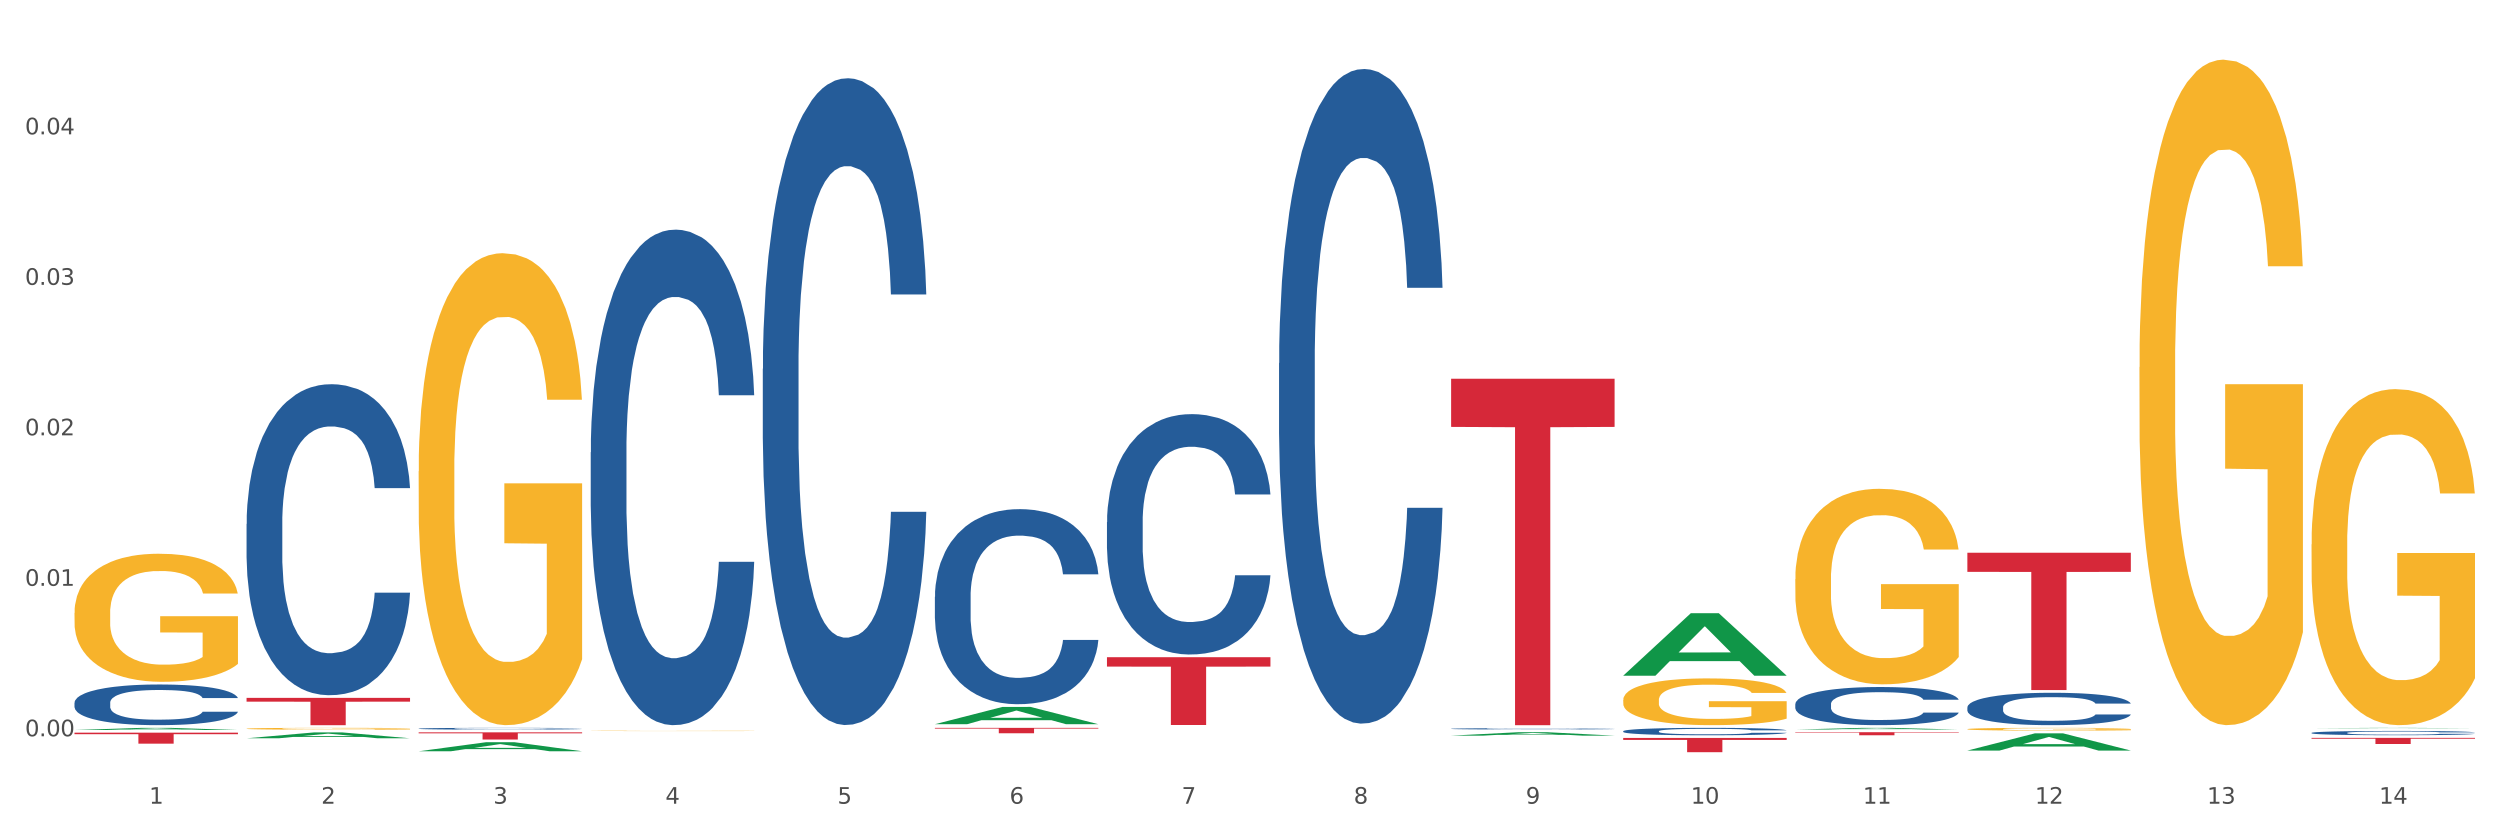 <?xml version="1.0" encoding="utf-8" standalone="no"?>
<!DOCTYPE svg PUBLIC "-//W3C//DTD SVG 1.1//EN"
  "http://www.w3.org/Graphics/SVG/1.1/DTD/svg11.dtd">
<svg xmlns:xlink="http://www.w3.org/1999/xlink" width="1080pt" height="360pt" viewBox="0 0 1080 360" xmlns="http://www.w3.org/2000/svg" version="1.1">
 <rect x="0" y="0" width="1080" height="360" fill="#333333" stroke="none"/>
 <defs>
  <style type="text/css">*{stroke-linejoin: round; stroke-linecap: butt}</style>
 </defs>
 <g id="figure_1">
  <g id="patch_1">
   <path d="M 0 360 
L 1080 360 
L 1080 0 
L 0 0 
z
" style="fill: #ffffff; stroke: #ffffff; stroke-linejoin: miter"/>
  </g>
  <g id="axes_1">
   <g id="matplotlib.axis_1">
    <g id="xtick_1">
     <g id="text_1">
      <!-- 1 -->
      <g style="fill: #4d4d4d" transform="translate(64.432 347.204) scale(0.096 -0.096)">
       <defs>
        <path id="DejaVuSans-31" d="M 794 531 
L 1825 531 
L 1825 4091 
L 703 3866 
L 703 4441 
L 1819 4666 
L 2450 4666 
L 2450 531 
L 3481 531 
L 3481 0 
L 794 0 
L 794 531 
z
" transform="scale(0.016)"/>
       </defs>
       <use xlink:href="#DejaVuSans-31"/>
      </g>
     </g>
    </g>
    <g id="xtick_2">
     <g id="text_2">
      <!-- 2 -->
      <g style="fill: #4d4d4d" transform="translate(138.771 347.204) scale(0.096 -0.096)">
       <defs>
        <path id="DejaVuSans-32" d="M 1228 531 
L 3431 531 
L 3431 0 
L 469 0 
L 469 531 
Q 828 903 1448 1529 
Q 2069 2156 2228 2338 
Q 2531 2678 2651 2914 
Q 2772 3150 2772 3378 
Q 2772 3750 2511 3984 
Q 2250 4219 1831 4219 
Q 1534 4219 1204 4116 
Q 875 4013 500 3803 
L 500 4441 
Q 881 4594 1212 4672 
Q 1544 4750 1819 4750 
Q 2544 4750 2975 4387 
Q 3406 4025 3406 3419 
Q 3406 3131 3298 2873 
Q 3191 2616 2906 2266 
Q 2828 2175 2409 1742 
Q 1991 1309 1228 531 
z
" transform="scale(0.016)"/>
       </defs>
       <use xlink:href="#DejaVuSans-32"/>
      </g>
     </g>
    </g>
    <g id="xtick_3">
     <g id="text_3">
      <!-- 3 -->
      <g style="fill: #4d4d4d" transform="translate(213.109 347.204) scale(0.096 -0.096)">
       <defs>
        <path id="DejaVuSans-33" d="M 2597 2516 
Q 3050 2419 3304 2112 
Q 3559 1806 3559 1356 
Q 3559 666 3084 287 
Q 2609 -91 1734 -91 
Q 1441 -91 1130 -33 
Q 819 25 488 141 
L 488 750 
Q 750 597 1062 519 
Q 1375 441 1716 441 
Q 2309 441 2620 675 
Q 2931 909 2931 1356 
Q 2931 1769 2642 2001 
Q 2353 2234 1838 2234 
L 1294 2234 
L 1294 2753 
L 1863 2753 
Q 2328 2753 2575 2939 
Q 2822 3125 2822 3475 
Q 2822 3834 2567 4026 
Q 2313 4219 1838 4219 
Q 1578 4219 1281 4162 
Q 984 4106 628 3988 
L 628 4550 
Q 988 4650 1302 4700 
Q 1616 4750 1894 4750 
Q 2613 4750 3031 4423 
Q 3450 4097 3450 3541 
Q 3450 3153 3228 2886 
Q 3006 2619 2597 2516 
z
" transform="scale(0.016)"/>
       </defs>
       <use xlink:href="#DejaVuSans-33"/>
      </g>
     </g>
    </g>
    <g id="xtick_4">
     <g id="text_4">
      <!-- 4 -->
      <g style="fill: #4d4d4d" transform="translate(287.448 347.204) scale(0.096 -0.096)">
       <defs>
        <path id="DejaVuSans-34" d="M 2419 4116 
L 825 1625 
L 2419 1625 
L 2419 4116 
z
M 2253 4666 
L 3047 4666 
L 3047 1625 
L 3713 1625 
L 3713 1100 
L 3047 1100 
L 3047 0 
L 2419 0 
L 2419 1100 
L 313 1100 
L 313 1709 
L 2253 4666 
z
" transform="scale(0.016)"/>
       </defs>
       <use xlink:href="#DejaVuSans-34"/>
      </g>
     </g>
    </g>
    <g id="xtick_5">
     <g id="text_5">
      <!-- 5 -->
      <g style="fill: #4d4d4d" transform="translate(361.787 347.204) scale(0.096 -0.096)">
       <defs>
        <path id="DejaVuSans-35" d="M 691 4666 
L 3169 4666 
L 3169 4134 
L 1269 4134 
L 1269 2991 
Q 1406 3038 1543 3061 
Q 1681 3084 1819 3084 
Q 2600 3084 3056 2656 
Q 3513 2228 3513 1497 
Q 3513 744 3044 326 
Q 2575 -91 1722 -91 
Q 1428 -91 1123 -41 
Q 819 9 494 109 
L 494 744 
Q 775 591 1075 516 
Q 1375 441 1709 441 
Q 2250 441 2565 725 
Q 2881 1009 2881 1497 
Q 2881 1984 2565 2268 
Q 2250 2553 1709 2553 
Q 1456 2553 1204 2497 
Q 953 2441 691 2322 
L 691 4666 
z
" transform="scale(0.016)"/>
       </defs>
       <use xlink:href="#DejaVuSans-35"/>
      </g>
     </g>
    </g>
    <g id="xtick_6">
     <g id="text_6">
      <!-- 6 -->
      <g style="fill: #4d4d4d" transform="translate(436.125 347.204) scale(0.096 -0.096)">
       <defs>
        <path id="DejaVuSans-36" d="M 2113 2584 
Q 1688 2584 1439 2293 
Q 1191 2003 1191 1497 
Q 1191 994 1439 701 
Q 1688 409 2113 409 
Q 2538 409 2786 701 
Q 3034 994 3034 1497 
Q 3034 2003 2786 2293 
Q 2538 2584 2113 2584 
z
M 3366 4563 
L 3366 3988 
Q 3128 4100 2886 4159 
Q 2644 4219 2406 4219 
Q 1781 4219 1451 3797 
Q 1122 3375 1075 2522 
Q 1259 2794 1537 2939 
Q 1816 3084 2150 3084 
Q 2853 3084 3261 2657 
Q 3669 2231 3669 1497 
Q 3669 778 3244 343 
Q 2819 -91 2113 -91 
Q 1303 -91 875 529 
Q 447 1150 447 2328 
Q 447 3434 972 4092 
Q 1497 4750 2381 4750 
Q 2619 4750 2861 4703 
Q 3103 4656 3366 4563 
z
" transform="scale(0.016)"/>
       </defs>
       <use xlink:href="#DejaVuSans-36"/>
      </g>
     </g>
    </g>
    <g id="xtick_7">
     <g id="text_7">
      <!-- 7 -->
      <g style="fill: #4d4d4d" transform="translate(510.464 347.204) scale(0.096 -0.096)">
       <defs>
        <path id="DejaVuSans-37" d="M 525 4666 
L 3525 4666 
L 3525 4397 
L 1831 0 
L 1172 0 
L 2766 4134 
L 525 4134 
L 525 4666 
z
" transform="scale(0.016)"/>
       </defs>
       <use xlink:href="#DejaVuSans-37"/>
      </g>
     </g>
    </g>
    <g id="xtick_8">
     <g id="text_8">
      <!-- 8 -->
      <g style="fill: #4d4d4d" transform="translate(584.803 347.204) scale(0.096 -0.096)">
       <defs>
        <path id="DejaVuSans-38" d="M 2034 2216 
Q 1584 2216 1326 1975 
Q 1069 1734 1069 1313 
Q 1069 891 1326 650 
Q 1584 409 2034 409 
Q 2484 409 2743 651 
Q 3003 894 3003 1313 
Q 3003 1734 2745 1975 
Q 2488 2216 2034 2216 
z
M 1403 2484 
Q 997 2584 770 2862 
Q 544 3141 544 3541 
Q 544 4100 942 4425 
Q 1341 4750 2034 4750 
Q 2731 4750 3128 4425 
Q 3525 4100 3525 3541 
Q 3525 3141 3298 2862 
Q 3072 2584 2669 2484 
Q 3125 2378 3379 2068 
Q 3634 1759 3634 1313 
Q 3634 634 3220 271 
Q 2806 -91 2034 -91 
Q 1263 -91 848 271 
Q 434 634 434 1313 
Q 434 1759 690 2068 
Q 947 2378 1403 2484 
z
M 1172 3481 
Q 1172 3119 1398 2916 
Q 1625 2713 2034 2713 
Q 2441 2713 2670 2916 
Q 2900 3119 2900 3481 
Q 2900 3844 2670 4047 
Q 2441 4250 2034 4250 
Q 1625 4250 1398 4047 
Q 1172 3844 1172 3481 
z
" transform="scale(0.016)"/>
       </defs>
       <use xlink:href="#DejaVuSans-38"/>
      </g>
     </g>
    </g>
    <g id="xtick_9">
     <g id="text_9">
      <!-- 9 -->
      <g style="fill: #4d4d4d" transform="translate(659.142 347.204) scale(0.096 -0.096)">
       <defs>
        <path id="DejaVuSans-39" d="M 703 97 
L 703 672 
Q 941 559 1184 500 
Q 1428 441 1663 441 
Q 2288 441 2617 861 
Q 2947 1281 2994 2138 
Q 2813 1869 2534 1725 
Q 2256 1581 1919 1581 
Q 1219 1581 811 2004 
Q 403 2428 403 3163 
Q 403 3881 828 4315 
Q 1253 4750 1959 4750 
Q 2769 4750 3195 4129 
Q 3622 3509 3622 2328 
Q 3622 1225 3098 567 
Q 2575 -91 1691 -91 
Q 1453 -91 1209 -44 
Q 966 3 703 97 
z
M 1959 2075 
Q 2384 2075 2632 2365 
Q 2881 2656 2881 3163 
Q 2881 3666 2632 3958 
Q 2384 4250 1959 4250 
Q 1534 4250 1286 3958 
Q 1038 3666 1038 3163 
Q 1038 2656 1286 2365 
Q 1534 2075 1959 2075 
z
" transform="scale(0.016)"/>
       </defs>
       <use xlink:href="#DejaVuSans-39"/>
      </g>
     </g>
    </g>
    <g id="xtick_10">
     <g id="text_10">
      <!-- 10 -->
      <g style="fill: #4d4d4d" transform="translate(730.426 347.204) scale(0.096 -0.096)">
       <defs>
        <path id="DejaVuSans-30" d="M 2034 4250 
Q 1547 4250 1301 3770 
Q 1056 3291 1056 2328 
Q 1056 1369 1301 889 
Q 1547 409 2034 409 
Q 2525 409 2770 889 
Q 3016 1369 3016 2328 
Q 3016 3291 2770 3770 
Q 2525 4250 2034 4250 
z
M 2034 4750 
Q 2819 4750 3233 4129 
Q 3647 3509 3647 2328 
Q 3647 1150 3233 529 
Q 2819 -91 2034 -91 
Q 1250 -91 836 529 
Q 422 1150 422 2328 
Q 422 3509 836 4129 
Q 1250 4750 2034 4750 
z
" transform="scale(0.016)"/>
       </defs>
       <use xlink:href="#DejaVuSans-31"/>
       <use xlink:href="#DejaVuSans-30" transform="translate(63.623 0)"/>
      </g>
     </g>
    </g>
    <g id="xtick_11">
     <g id="text_11">
      <!-- 11 -->
      <g style="fill: #4d4d4d" transform="translate(804.765 347.204) scale(0.096 -0.096)">
       <use xlink:href="#DejaVuSans-31"/>
       <use xlink:href="#DejaVuSans-31" transform="translate(63.623 0)"/>
      </g>
     </g>
    </g>
    <g id="xtick_12">
     <g id="text_12">
      <!-- 12 -->
      <g style="fill: #4d4d4d" transform="translate(879.104 347.204) scale(0.096 -0.096)">
       <use xlink:href="#DejaVuSans-31"/>
       <use xlink:href="#DejaVuSans-32" transform="translate(63.623 0)"/>
      </g>
     </g>
    </g>
    <g id="xtick_13">
     <g id="text_13">
      <!-- 13 -->
      <g style="fill: #4d4d4d" transform="translate(953.442 347.204) scale(0.096 -0.096)">
       <use xlink:href="#DejaVuSans-31"/>
       <use xlink:href="#DejaVuSans-33" transform="translate(63.623 0)"/>
      </g>
     </g>
    </g>
    <g id="xtick_14">
     <g id="text_14">
      <!-- 14 -->
      <g style="fill: #4d4d4d" transform="translate(1027.781 347.204) scale(0.096 -0.096)">
       <use xlink:href="#DejaVuSans-31"/>
       <use xlink:href="#DejaVuSans-34" transform="translate(63.623 0)"/>
      </g>
     </g>
    </g>
    <g id="xtick_15"/>
    <g id="xtick_16"/>
    <g id="xtick_17"/>
    <g id="xtick_18"/>
    <g id="xtick_19"/>
    <g id="xtick_20"/>
    <g id="xtick_21"/>
    <g id="xtick_22"/>
    <g id="xtick_23"/>
    <g id="xtick_24"/>
    <g id="xtick_25"/>
    <g id="xtick_26"/>
    <g id="xtick_27"/>
   </g>
   <g id="matplotlib.axis_2">
    <g id="ytick_1">
     <g id="text_15">
      <!-- 0.00 -->
      <g style="fill: #4d4d4d" transform="translate(10.8 318.074) scale(0.096 -0.096)">
       <defs>
        <path id="DejaVuSans-2e" d="M 684 794 
L 1344 794 
L 1344 0 
L 684 0 
L 684 794 
z
" transform="scale(0.016)"/>
       </defs>
       <use xlink:href="#DejaVuSans-30"/>
       <use xlink:href="#DejaVuSans-2e" transform="translate(63.623 0)"/>
       <use xlink:href="#DejaVuSans-30" transform="translate(95.41 0)"/>
       <use xlink:href="#DejaVuSans-30" transform="translate(159.033 0)"/>
      </g>
     </g>
    </g>
    <g id="ytick_2">
     <g id="text_16">
      <!-- 0.01 -->
      <g style="fill: #4d4d4d" transform="translate(10.8 253.066) scale(0.096 -0.096)">
       <use xlink:href="#DejaVuSans-30"/>
       <use xlink:href="#DejaVuSans-2e" transform="translate(63.623 0)"/>
       <use xlink:href="#DejaVuSans-30" transform="translate(95.41 0)"/>
       <use xlink:href="#DejaVuSans-31" transform="translate(159.033 0)"/>
      </g>
     </g>
    </g>
    <g id="ytick_3">
     <g id="text_17">
      <!-- 0.02 -->
      <g style="fill: #4d4d4d" transform="translate(10.8 188.057) scale(0.096 -0.096)">
       <use xlink:href="#DejaVuSans-30"/>
       <use xlink:href="#DejaVuSans-2e" transform="translate(63.623 0)"/>
       <use xlink:href="#DejaVuSans-30" transform="translate(95.41 0)"/>
       <use xlink:href="#DejaVuSans-32" transform="translate(159.033 0)"/>
      </g>
     </g>
    </g>
    <g id="ytick_4">
     <g id="text_18">
      <!-- 0.03 -->
      <g style="fill: #4d4d4d" transform="translate(10.8 123.049) scale(0.096 -0.096)">
       <use xlink:href="#DejaVuSans-30"/>
       <use xlink:href="#DejaVuSans-2e" transform="translate(63.623 0)"/>
       <use xlink:href="#DejaVuSans-30" transform="translate(95.41 0)"/>
       <use xlink:href="#DejaVuSans-33" transform="translate(159.033 0)"/>
      </g>
     </g>
    </g>
    <g id="ytick_5">
     <g id="text_19">
      <!-- 0.04 -->
      <g style="fill: #4d4d4d" transform="translate(10.8 58.04) scale(0.096 -0.096)">
       <use xlink:href="#DejaVuSans-30"/>
       <use xlink:href="#DejaVuSans-2e" transform="translate(63.623 0)"/>
       <use xlink:href="#DejaVuSans-30" transform="translate(95.41 0)"/>
       <use xlink:href="#DejaVuSans-34" transform="translate(159.033 0)"/>
      </g>
     </g>
    </g>
    <g id="ytick_6"/>
    <g id="ytick_7"/>
    <g id="ytick_8"/>
    <g id="ytick_9"/>
    <g id="ytick_10"/>
   </g>
   <g id="PolyCollection_1">
    <path d="M 32.175 315.368 
L 32.248 315.367 
L 61.37 314.428 
L 73.456 314.427 
L 102.797 315.369 
L 88.818 315.369 
L 82.484 315.15 
L 52.415 315.15 
L 52.197 315.154 
L 46.081 315.369 
L 32.175 315.369 
L 32.175 315.368 
L 56.201 315.019 
L 78.698 315.018 
L 67.559 314.628 
L 67.413 314.626 
L 67.267 314.629 
L 56.128 315.018 
L 56.201 315.019 
L 32.175 315.368 
z
" clip-path="url(#p18babd0c7f)" style="fill: #109648"/>
    <path d="M 849.901 238.787 
L 920.523 238.787 
L 920.523 247.033 
L 892.742 247.088 
L 892.742 298.122 
L 877.514 298.122 
L 877.514 247.088 
L 849.901 247.033 
L 849.901 238.843 
L 849.901 238.787 
z
" clip-path="url(#p18babd0c7f)" style="fill: #d62839"/>
    <path d="M 775.562 316.322 
L 846.184 316.322 
L 846.184 316.506 
L 818.404 316.507 
L 818.404 317.641 
L 803.175 317.641 
L 803.175 316.507 
L 775.562 316.506 
L 775.562 316.324 
L 775.562 316.322 
z
" clip-path="url(#p18babd0c7f)" style="fill: #d62839"/>
    <path d="M 701.223 318.798 
L 771.845 318.798 
L 771.845 319.653 
L 744.065 319.659 
L 744.065 324.95 
L 728.836 324.95 
L 728.836 319.659 
L 701.223 319.653 
L 701.223 318.804 
L 701.223 318.798 
z
" clip-path="url(#p18babd0c7f)" style="fill: #d62839"/>
    <path d="M 626.885 163.621 
L 697.506 163.621 
L 697.506 184.418 
L 669.726 184.558 
L 669.726 313.272 
L 654.497 313.272 
L 654.497 184.558 
L 626.885 184.418 
L 626.885 163.762 
L 626.885 163.621 
z
" clip-path="url(#p18babd0c7f)" style="fill: #d62839"/>
    <path d="M 478.207 283.906 
L 548.829 283.906 
L 548.829 287.976 
L 521.049 288.003 
L 521.049 313.191 
L 505.82 313.191 
L 505.82 288.003 
L 478.207 287.976 
L 478.207 283.934 
L 478.207 283.906 
z
" clip-path="url(#p18babd0c7f)" style="fill: #d62839"/>
    <path d="M 403.869 314.427 
L 474.49 314.427 
L 474.49 314.751 
L 446.71 314.754 
L 446.71 316.762 
L 431.481 316.762 
L 431.481 314.754 
L 403.869 314.751 
L 403.869 314.429 
L 403.869 314.427 
z
" clip-path="url(#p18babd0c7f)" style="fill: #d62839"/>
    <path d="M 180.852 316.357 
L 251.474 316.357 
L 251.474 316.789 
L 223.694 316.792 
L 223.694 319.467 
L 208.465 319.467 
L 208.465 316.792 
L 180.852 316.789 
L 180.852 316.36 
L 180.852 316.357 
z
" clip-path="url(#p18babd0c7f)" style="fill: #d62839"/>
    <path d="M 106.514 301.488 
L 177.135 301.488 
L 177.135 303.126 
L 149.355 303.137 
L 149.355 313.272 
L 134.126 313.272 
L 134.126 303.137 
L 106.514 303.126 
L 106.514 301.499 
L 106.514 301.488 
z
" clip-path="url(#p18babd0c7f)" style="fill: #d62839"/>
    <path d="M 32.175 316.524 
L 102.797 316.524 
L 102.797 317.181 
L 75.017 317.186 
L 75.017 321.252 
L 59.788 321.252 
L 59.788 317.186 
L 32.175 317.181 
L 32.175 316.529 
L 32.175 316.524 
z
" clip-path="url(#p18babd0c7f)" style="fill: #d62839"/>
    <path d="M 32.175 303.594 
L 32.258 303.578 
L 32.258 303.129 
L 32.509 302.519 
L 33.427 301.395 
L 34.596 300.545 
L 36.599 299.55 
L 37.684 299.132 
L 39.104 298.667 
L 42.025 297.912 
L 45.364 297.27 
L 47.702 296.917 
L 49.455 296.693 
L 53.378 296.291 
L 55.632 296.115 
L 57.969 295.97 
L 59.973 295.874 
L 63.312 295.762 
L 65.983 295.714 
L 69.072 295.698 
L 71.66 295.714 
L 75.082 295.778 
L 80.091 295.97 
L 82.011 296.083 
L 84.599 296.275 
L 87.27 296.532 
L 89.44 296.789 
L 91.945 297.158 
L 94.533 297.64 
L 97.037 298.249 
L 98.79 298.811 
L 100.209 299.405 
L 101.461 300.127 
L 102.379 300.914 
L 102.797 301.572 
L 87.52 301.572 
L 87.103 300.978 
L 86.268 300.336 
L 85.434 299.903 
L 84.515 299.55 
L 83.096 299.148 
L 81.844 298.891 
L 79.757 298.587 
L 77.837 298.394 
L 76.251 298.282 
L 74.331 298.185 
L 70.241 298.089 
L 67.319 298.089 
L 65.482 298.121 
L 63.229 298.201 
L 61.309 298.314 
L 59.055 298.506 
L 57.302 298.715 
L 55.549 298.988 
L 54.547 299.18 
L 53.044 299.533 
L 52.043 299.822 
L 50.707 300.32 
L 49.956 300.673 
L 48.62 301.588 
L 48.036 302.262 
L 47.785 302.727 
L 47.618 303.241 
L 47.618 305.745 
L 48.119 306.868 
L 48.537 307.35 
L 49.204 307.896 
L 50.457 308.602 
L 52.293 309.292 
L 54.213 309.789 
L 55.799 310.094 
L 57.302 310.319 
L 58.804 310.496 
L 60.641 310.656 
L 62.143 310.752 
L 64.397 310.849 
L 67.069 310.897 
L 69.155 310.897 
L 73.413 310.817 
L 75.333 310.736 
L 77.169 310.624 
L 79.173 310.447 
L 80.759 310.255 
L 81.677 310.11 
L 83.18 309.805 
L 84.348 309.484 
L 85.35 309.115 
L 86.018 308.794 
L 86.769 308.313 
L 87.353 307.767 
L 87.52 307.478 
L 102.797 307.478 
L 102.463 308.056 
L 101.879 308.618 
L 100.71 309.372 
L 99.792 309.805 
L 98.372 310.335 
L 96.87 310.785 
L 94.783 311.282 
L 92.863 311.651 
L 90.86 311.972 
L 88.689 312.261 
L 84.766 312.662 
L 83.347 312.775 
L 80.341 312.967 
L 78.004 313.08 
L 74.581 313.192 
L 71.075 313.256 
L 67.402 313.272 
L 64.147 313.24 
L 60.557 313.144 
L 58.303 313.048 
L 55.799 312.903 
L 52.877 312.678 
L 50.123 312.406 
L 47.535 312.085 
L 45.114 311.715 
L 42.86 311.298 
L 39.938 310.608 
L 37.768 309.934 
L 36.182 309.308 
L 35.097 308.778 
L 34.011 308.104 
L 33.427 307.639 
L 32.509 306.515 
L 32.175 305.472 
L 32.175 303.594 
z
" clip-path="url(#p18babd0c7f)" style="fill: #255c99"/>
    <path d="M 106.514 226.344 
L 106.597 226.222 
L 106.597 222.786 
L 106.848 218.123 
L 107.766 209.534 
L 108.935 203.031 
L 110.938 195.424 
L 112.023 192.233 
L 113.442 188.675 
L 116.364 182.908 
L 119.703 178 
L 122.04 175.301 
L 123.794 173.583 
L 127.717 170.515 
L 129.971 169.166 
L 132.308 168.061 
L 134.312 167.325 
L 137.651 166.466 
L 140.322 166.098 
L 143.411 165.975 
L 145.998 166.098 
L 149.421 166.589 
L 154.43 168.061 
L 156.35 168.92 
L 158.937 170.393 
L 161.609 172.356 
L 163.779 174.319 
L 166.283 177.141 
L 168.871 180.822 
L 171.376 185.485 
L 173.129 189.779 
L 174.548 194.319 
L 175.8 199.841 
L 176.718 205.853 
L 177.135 210.884 
L 161.859 210.884 
L 161.442 206.344 
L 160.607 201.436 
L 159.772 198.123 
L 158.854 195.424 
L 157.435 192.356 
L 156.183 190.393 
L 154.096 188.062 
L 152.176 186.589 
L 150.59 185.73 
L 148.67 184.994 
L 144.579 184.258 
L 141.658 184.258 
L 139.821 184.503 
L 137.567 185.117 
L 135.647 185.976 
L 133.393 187.448 
L 131.64 189.043 
L 129.887 191.129 
L 128.886 192.602 
L 127.383 195.301 
L 126.381 197.51 
L 125.046 201.313 
L 124.294 204.013 
L 122.959 211.007 
L 122.374 216.16 
L 122.124 219.719 
L 121.957 223.645 
L 121.957 242.786 
L 122.458 251.375 
L 122.875 255.056 
L 123.543 259.228 
L 124.795 264.627 
L 126.632 269.903 
L 128.552 273.707 
L 130.138 276.038 
L 131.64 277.756 
L 133.143 279.106 
L 134.979 280.333 
L 136.482 281.069 
L 138.736 281.805 
L 141.407 282.173 
L 143.494 282.173 
L 147.751 281.56 
L 149.671 280.946 
L 151.508 280.088 
L 153.511 278.738 
L 155.097 277.265 
L 156.016 276.161 
L 157.518 273.83 
L 158.687 271.376 
L 159.689 268.554 
L 160.357 266.1 
L 161.108 262.419 
L 161.692 258.247 
L 161.859 256.038 
L 177.135 256.038 
L 176.802 260.455 
L 176.217 264.75 
L 175.049 270.517 
L 174.13 273.83 
L 172.711 277.879 
L 171.209 281.315 
L 169.122 285.118 
L 167.202 287.94 
L 165.198 290.394 
L 163.028 292.603 
L 159.104 295.671 
L 157.685 296.529 
L 154.68 298.002 
L 152.343 298.861 
L 148.92 299.72 
L 145.414 300.211 
L 141.741 300.333 
L 138.486 300.088 
L 134.896 299.352 
L 132.642 298.615 
L 130.138 297.511 
L 127.216 295.793 
L 124.461 293.707 
L 121.874 291.253 
L 119.453 288.431 
L 117.199 285.241 
L 114.277 279.965 
L 112.107 274.811 
L 110.521 270.026 
L 109.435 265.977 
L 108.35 260.823 
L 107.766 257.265 
L 106.848 248.676 
L 106.514 240.7 
L 106.514 226.344 
z
" clip-path="url(#p18babd0c7f)" style="fill: #255c99"/>
    <path d="M 180.852 314.775 
L 180.936 314.775 
L 180.936 314.755 
L 181.186 314.728 
L 182.105 314.678 
L 183.273 314.641 
L 185.277 314.597 
L 186.362 314.578 
L 187.781 314.558 
L 190.703 314.525 
L 194.042 314.496 
L 196.379 314.481 
L 198.132 314.471 
L 202.056 314.453 
L 204.31 314.445 
L 206.647 314.439 
L 208.65 314.435 
L 211.989 314.43 
L 214.661 314.428 
L 217.749 314.427 
L 220.337 314.428 
L 223.76 314.43 
L 228.768 314.439 
L 230.688 314.444 
L 233.276 314.452 
L 235.947 314.464 
L 238.118 314.475 
L 240.622 314.491 
L 243.21 314.513 
L 245.714 314.54 
L 247.467 314.564 
L 248.886 314.591 
L 250.139 314.622 
L 251.057 314.657 
L 251.474 314.686 
L 236.198 314.686 
L 235.78 314.66 
L 234.946 314.632 
L 234.111 314.612 
L 233.193 314.597 
L 231.774 314.579 
L 230.521 314.568 
L 228.434 314.554 
L 226.514 314.546 
L 224.928 314.541 
L 223.008 314.537 
L 218.918 314.532 
L 215.996 314.532 
L 214.16 314.534 
L 211.906 314.537 
L 209.986 314.542 
L 207.732 314.551 
L 205.979 314.56 
L 204.226 314.572 
L 203.224 314.581 
L 201.722 314.596 
L 200.72 314.609 
L 199.384 314.631 
L 198.633 314.646 
L 197.297 314.687 
L 196.713 314.717 
L 196.463 314.737 
L 196.296 314.76 
L 196.296 314.87 
L 196.797 314.92 
L 197.214 314.941 
L 197.882 314.965 
L 199.134 314.996 
L 200.97 315.027 
L 202.89 315.049 
L 204.476 315.062 
L 205.979 315.072 
L 207.482 315.08 
L 209.318 315.087 
L 210.821 315.091 
L 213.075 315.095 
L 215.746 315.098 
L 217.833 315.098 
L 222.09 315.094 
L 224.01 315.09 
L 225.847 315.085 
L 227.85 315.078 
L 229.436 315.069 
L 230.354 315.063 
L 231.857 315.049 
L 233.026 315.035 
L 234.027 315.019 
L 234.695 315.005 
L 235.447 314.984 
L 236.031 314.959 
L 236.198 314.947 
L 251.474 314.947 
L 251.14 314.972 
L 250.556 314.997 
L 249.387 315.03 
L 248.469 315.049 
L 247.05 315.073 
L 245.547 315.093 
L 243.46 315.115 
L 241.54 315.131 
L 239.537 315.145 
L 237.367 315.158 
L 233.443 315.175 
L 232.024 315.18 
L 229.019 315.189 
L 226.681 315.194 
L 223.259 315.199 
L 219.753 315.202 
L 216.08 315.202 
L 212.824 315.201 
L 209.235 315.197 
L 206.981 315.192 
L 204.476 315.186 
L 201.555 315.176 
L 198.8 315.164 
L 196.212 315.15 
L 193.791 315.134 
L 191.538 315.115 
L 188.616 315.085 
L 186.445 315.055 
L 184.859 315.027 
L 183.774 315.004 
L 182.689 314.974 
L 182.105 314.954 
L 181.186 314.904 
L 180.852 314.858 
L 180.852 314.775 
z
" clip-path="url(#p18babd0c7f)" style="fill: #255c99"/>
    <path d="M 32.175 264.781 
L 32.258 264.73 
L 32.258 262.911 
L 32.425 261.345 
L 33.259 257.555 
L 34.51 254.422 
L 35.427 252.755 
L 36.344 251.391 
L 37.428 250.026 
L 38.762 248.611 
L 41.18 246.54 
L 42.681 245.479 
L 44.515 244.367 
L 47.85 242.75 
L 50.268 241.84 
L 52.77 241.083 
L 56.855 240.173 
L 59.523 239.769 
L 62.358 239.466 
L 65.777 239.263 
L 68.361 239.213 
L 74.031 239.365 
L 78.867 239.819 
L 81.202 240.173 
L 84.203 240.779 
L 85.788 241.184 
L 88.372 241.992 
L 91.04 243.053 
L 92.875 243.963 
L 95.626 245.681 
L 97.711 247.399 
L 99.628 249.521 
L 100.629 250.986 
L 101.379 252.351 
L 102.046 253.917 
L 102.713 256.393 
L 87.705 256.393 
L 87.122 254.624 
L 86.204 252.957 
L 84.87 251.34 
L 83.703 250.329 
L 81.702 249.066 
L 79.868 248.258 
L 77.95 247.651 
L 75.615 247.146 
L 73.781 246.893 
L 71.196 246.691 
L 66.11 246.742 
L 62.692 247.146 
L 60.357 247.651 
L 58.856 248.106 
L 57.522 248.611 
L 56.021 249.319 
L 54.27 250.38 
L 53.02 251.34 
L 51.769 252.553 
L 50.768 253.765 
L 49.851 255.18 
L 49.101 256.696 
L 48.517 258.263 
L 48.017 260.183 
L 47.6 263.366 
L 47.6 270.289 
L 47.767 271.855 
L 48.184 273.927 
L 48.684 275.493 
L 49.518 277.363 
L 50.268 278.626 
L 51.686 280.445 
L 53.27 281.961 
L 54.52 282.921 
L 55.771 283.73 
L 57.939 284.841 
L 60.357 285.751 
L 62.441 286.307 
L 65.276 286.812 
L 67.194 287.014 
L 68.862 287.115 
L 72.947 287.115 
L 75.865 286.963 
L 79.117 286.61 
L 81.619 286.155 
L 83.703 285.599 
L 86.038 284.69 
L 87.538 283.831 
L 87.538 273.27 
L 69.195 273.219 
L 69.195 266.196 
L 102.797 266.196 
L 102.797 286.812 
L 101.379 287.873 
L 99.795 288.833 
L 98.128 289.692 
L 95.626 290.753 
L 92.625 291.764 
L 89.956 292.471 
L 87.122 293.077 
L 83.786 293.633 
L 79.451 294.139 
L 76.783 294.341 
L 73.447 294.492 
L 69.529 294.543 
L 66.11 294.442 
L 62.775 294.189 
L 59.273 293.734 
L 55.855 293.077 
L 53.27 292.421 
L 50.685 291.612 
L 47.934 290.551 
L 45.766 289.54 
L 44.098 288.631 
L 42.264 287.469 
L 40.263 285.953 
L 38.762 284.589 
L 37.428 283.174 
L 36.01 281.355 
L 35.01 279.788 
L 34.009 277.818 
L 33.426 276.352 
L 32.759 274.078 
L 32.258 270.895 
L 32.175 264.781 
z
" clip-path="url(#p18babd0c7f)" style="fill: #f7b32b"/>
    <path d="M 998.578 316.598 
L 998.662 316.596 
L 998.662 316.549 
L 998.912 316.485 
L 999.83 316.367 
L 1000.999 316.277 
L 1003.003 316.173 
L 1004.088 316.129 
L 1005.507 316.08 
L 1008.429 316.001 
L 1011.768 315.934 
L 1014.105 315.897 
L 1015.858 315.873 
L 1019.781 315.831 
L 1022.035 315.812 
L 1024.373 315.797 
L 1026.376 315.787 
L 1029.715 315.775 
L 1032.387 315.77 
L 1035.475 315.768 
L 1038.063 315.77 
L 1041.486 315.777 
L 1046.494 315.797 
L 1048.414 315.809 
L 1051.002 315.829 
L 1053.673 315.856 
L 1055.844 315.883 
L 1058.348 315.922 
L 1060.936 315.972 
L 1063.44 316.036 
L 1065.193 316.095 
L 1066.612 316.158 
L 1067.864 316.234 
L 1068.783 316.316 
L 1069.2 316.385 
L 1053.924 316.385 
L 1053.506 316.323 
L 1052.671 316.256 
L 1051.837 316.21 
L 1050.918 316.173 
L 1049.499 316.131 
L 1048.247 316.104 
L 1046.16 316.072 
L 1044.24 316.052 
L 1042.654 316.04 
L 1040.734 316.03 
L 1036.644 316.02 
L 1033.722 316.02 
L 1031.886 316.023 
L 1029.632 316.031 
L 1027.712 316.043 
L 1025.458 316.063 
L 1023.705 316.085 
L 1021.952 316.114 
L 1020.95 316.134 
L 1019.448 316.171 
L 1018.446 316.202 
L 1017.11 316.254 
L 1016.359 316.291 
L 1015.023 316.387 
L 1014.439 316.458 
L 1014.188 316.507 
L 1014.022 316.561 
L 1014.022 316.823 
L 1014.522 316.941 
L 1014.94 316.992 
L 1015.608 317.049 
L 1016.86 317.123 
L 1018.696 317.196 
L 1020.616 317.248 
L 1022.202 317.28 
L 1023.705 317.304 
L 1025.207 317.322 
L 1027.044 317.339 
L 1028.547 317.349 
L 1030.8 317.359 
L 1033.472 317.364 
L 1035.559 317.364 
L 1039.816 317.356 
L 1041.736 317.348 
L 1043.572 317.336 
L 1045.576 317.317 
L 1047.162 317.297 
L 1048.08 317.282 
L 1049.583 317.25 
L 1050.752 317.216 
L 1051.753 317.177 
L 1052.421 317.144 
L 1053.172 317.093 
L 1053.757 317.036 
L 1053.924 317.005 
L 1069.2 317.005 
L 1068.866 317.066 
L 1068.282 317.125 
L 1067.113 317.204 
L 1066.195 317.25 
L 1064.776 317.305 
L 1063.273 317.353 
L 1061.186 317.405 
L 1059.266 317.444 
L 1057.263 317.477 
L 1055.092 317.508 
L 1051.169 317.55 
L 1049.75 317.562 
L 1046.745 317.582 
L 1044.407 317.594 
L 1040.985 317.605 
L 1037.479 317.612 
L 1033.806 317.614 
L 1030.55 317.61 
L 1026.96 317.6 
L 1024.707 317.59 
L 1022.202 317.575 
L 1019.281 317.551 
L 1016.526 317.523 
L 1013.938 317.489 
L 1011.517 317.45 
L 1009.263 317.407 
L 1006.342 317.334 
L 1004.171 317.263 
L 1002.585 317.198 
L 1001.5 317.142 
L 1000.415 317.071 
L 999.83 317.022 
L 998.912 316.904 
L 998.578 316.795 
L 998.578 316.598 
z
" clip-path="url(#p18babd0c7f)" style="fill: #255c99"/>
    <path d="M 849.901 305.565 
L 849.984 305.552 
L 849.984 305.195 
L 850.235 304.709 
L 851.153 303.814 
L 852.322 303.137 
L 854.325 302.344 
L 855.41 302.012 
L 856.829 301.641 
L 859.751 301.041 
L 863.09 300.529 
L 865.428 300.248 
L 867.181 300.069 
L 871.104 299.75 
L 873.358 299.609 
L 875.695 299.494 
L 877.699 299.417 
L 881.038 299.328 
L 883.709 299.29 
L 886.798 299.277 
L 889.386 299.29 
L 892.808 299.341 
L 897.817 299.494 
L 899.737 299.584 
L 902.325 299.737 
L 904.996 299.941 
L 907.166 300.146 
L 909.671 300.44 
L 912.258 300.823 
L 914.763 301.309 
L 916.516 301.756 
L 917.935 302.229 
L 919.187 302.804 
L 920.105 303.431 
L 920.523 303.955 
L 905.246 303.955 
L 904.829 303.482 
L 903.994 302.971 
L 903.159 302.626 
L 902.241 302.344 
L 900.822 302.025 
L 899.57 301.82 
L 897.483 301.577 
L 895.563 301.424 
L 893.977 301.335 
L 892.057 301.258 
L 887.966 301.181 
L 885.045 301.181 
L 883.208 301.207 
L 880.954 301.271 
L 879.034 301.36 
L 876.78 301.514 
L 875.027 301.68 
L 873.274 301.897 
L 872.273 302.05 
L 870.77 302.332 
L 869.768 302.562 
L 868.433 302.958 
L 867.681 303.239 
L 866.346 303.968 
L 865.761 304.504 
L 865.511 304.875 
L 865.344 305.284 
L 865.344 307.278 
L 865.845 308.173 
L 866.262 308.556 
L 866.93 308.991 
L 868.182 309.553 
L 870.019 310.103 
L 871.939 310.499 
L 873.525 310.742 
L 875.027 310.921 
L 876.53 311.061 
L 878.367 311.189 
L 879.869 311.266 
L 882.123 311.342 
L 884.794 311.381 
L 886.881 311.381 
L 891.139 311.317 
L 893.059 311.253 
L 894.895 311.163 
L 896.899 311.023 
L 898.485 310.869 
L 899.403 310.754 
L 900.905 310.512 
L 902.074 310.256 
L 903.076 309.962 
L 903.744 309.706 
L 904.495 309.323 
L 905.079 308.888 
L 905.246 308.658 
L 920.523 308.658 
L 920.189 309.118 
L 919.604 309.566 
L 918.436 310.166 
L 917.517 310.512 
L 916.098 310.933 
L 914.596 311.291 
L 912.509 311.687 
L 910.589 311.981 
L 908.585 312.237 
L 906.415 312.467 
L 902.491 312.787 
L 901.072 312.876 
L 898.067 313.029 
L 895.73 313.119 
L 892.307 313.208 
L 888.801 313.259 
L 885.128 313.272 
L 881.873 313.247 
L 878.283 313.17 
L 876.029 313.093 
L 873.525 312.978 
L 870.603 312.799 
L 867.848 312.582 
L 865.261 312.326 
L 862.84 312.032 
L 860.586 311.7 
L 857.664 311.151 
L 855.494 310.614 
L 853.908 310.115 
L 852.823 309.694 
L 851.737 309.157 
L 851.153 308.786 
L 850.235 307.891 
L 849.901 307.061 
L 849.901 305.565 
z
" clip-path="url(#p18babd0c7f)" style="fill: #255c99"/>
    <path d="M 775.562 304.195 
L 775.646 304.18 
L 775.646 303.759 
L 775.896 303.187 
L 776.814 302.133 
L 777.983 301.335 
L 779.986 300.402 
L 781.072 300.011 
L 782.491 299.574 
L 785.412 298.867 
L 788.752 298.264 
L 791.089 297.933 
L 792.842 297.723 
L 796.765 297.346 
L 799.019 297.181 
L 801.357 297.045 
L 803.36 296.955 
L 806.699 296.85 
L 809.37 296.804 
L 812.459 296.789 
L 815.047 296.804 
L 818.469 296.865 
L 823.478 297.045 
L 825.398 297.151 
L 827.986 297.331 
L 830.657 297.572 
L 832.828 297.813 
L 835.332 298.159 
L 837.92 298.611 
L 840.424 299.183 
L 842.177 299.71 
L 843.596 300.267 
L 844.848 300.944 
L 845.766 301.682 
L 846.184 302.299 
L 830.908 302.299 
L 830.49 301.742 
L 829.655 301.14 
L 828.821 300.733 
L 827.902 300.402 
L 826.483 300.026 
L 825.231 299.785 
L 823.144 299.499 
L 821.224 299.318 
L 819.638 299.213 
L 817.718 299.123 
L 813.628 299.032 
L 810.706 299.032 
L 808.87 299.062 
L 806.616 299.138 
L 804.696 299.243 
L 802.442 299.424 
L 800.689 299.619 
L 798.936 299.875 
L 797.934 300.056 
L 796.431 300.387 
L 795.43 300.658 
L 794.094 301.125 
L 793.343 301.456 
L 792.007 302.314 
L 791.423 302.946 
L 791.172 303.382 
L 791.005 303.864 
L 791.005 306.212 
L 791.506 307.266 
L 791.924 307.718 
L 792.591 308.23 
L 793.844 308.892 
L 795.68 309.539 
L 797.6 310.006 
L 799.186 310.292 
L 800.689 310.503 
L 802.191 310.668 
L 804.028 310.819 
L 805.53 310.909 
L 807.784 310.999 
L 810.456 311.044 
L 812.543 311.044 
L 816.8 310.969 
L 818.72 310.894 
L 820.556 310.789 
L 822.56 310.623 
L 824.146 310.442 
L 825.064 310.307 
L 826.567 310.021 
L 827.735 309.72 
L 828.737 309.374 
L 829.405 309.072 
L 830.156 308.621 
L 830.741 308.109 
L 830.908 307.838 
L 846.184 307.838 
L 845.85 308.38 
L 845.266 308.907 
L 844.097 309.614 
L 843.179 310.021 
L 841.76 310.518 
L 840.257 310.939 
L 838.17 311.406 
L 836.25 311.752 
L 834.247 312.053 
L 832.076 312.324 
L 828.153 312.7 
L 826.734 312.806 
L 823.728 312.986 
L 821.391 313.092 
L 817.969 313.197 
L 814.463 313.257 
L 810.79 313.272 
L 807.534 313.242 
L 803.944 313.152 
L 801.69 313.062 
L 799.186 312.926 
L 796.264 312.715 
L 793.51 312.459 
L 790.922 312.158 
L 788.501 311.812 
L 786.247 311.421 
L 783.325 310.773 
L 781.155 310.141 
L 779.569 309.554 
L 778.484 309.057 
L 777.399 308.425 
L 776.814 307.989 
L 775.896 306.935 
L 775.562 305.957 
L 775.562 304.195 
z
" clip-path="url(#p18babd0c7f)" style="fill: #255c99"/>
    <path d="M 701.223 315.872 
L 701.307 315.869 
L 701.307 315.787 
L 701.557 315.675 
L 702.476 315.47 
L 703.644 315.314 
L 705.648 315.132 
L 706.733 315.056 
L 708.152 314.97 
L 711.074 314.832 
L 714.413 314.715 
L 716.75 314.65 
L 718.503 314.609 
L 722.427 314.536 
L 724.681 314.503 
L 727.018 314.477 
L 729.021 314.459 
L 732.36 314.439 
L 735.032 314.43 
L 738.12 314.427 
L 740.708 314.43 
L 744.131 314.442 
L 749.139 314.477 
L 751.059 314.497 
L 753.647 314.533 
L 756.318 314.58 
L 758.489 314.627 
L 760.993 314.694 
L 763.581 314.782 
L 766.085 314.894 
L 767.838 314.997 
L 769.257 315.106 
L 770.51 315.238 
L 771.428 315.382 
L 771.845 315.502 
L 756.569 315.502 
L 756.151 315.393 
L 755.317 315.276 
L 754.482 315.197 
L 753.564 315.132 
L 752.145 315.059 
L 750.892 315.012 
L 748.805 314.956 
L 746.885 314.92 
L 745.299 314.9 
L 743.379 314.882 
L 739.289 314.865 
L 736.367 314.865 
L 734.531 314.871 
L 732.277 314.885 
L 730.357 314.906 
L 728.103 314.941 
L 726.35 314.979 
L 724.597 315.029 
L 723.595 315.064 
L 722.093 315.129 
L 721.091 315.182 
L 719.755 315.273 
L 719.004 315.338 
L 717.668 315.505 
L 717.084 315.628 
L 716.834 315.714 
L 716.667 315.808 
L 716.667 316.266 
L 717.168 316.472 
L 717.585 316.56 
L 718.253 316.66 
L 719.505 316.789 
L 721.341 316.915 
L 723.261 317.006 
L 724.847 317.062 
L 726.35 317.103 
L 727.853 317.135 
L 729.689 317.165 
L 731.192 317.182 
L 733.446 317.2 
L 736.117 317.209 
L 738.204 317.209 
L 742.461 317.194 
L 744.381 317.18 
L 746.218 317.159 
L 748.221 317.127 
L 749.807 317.091 
L 750.725 317.065 
L 752.228 317.009 
L 753.397 316.95 
L 754.398 316.883 
L 755.066 316.824 
L 755.818 316.736 
L 756.402 316.636 
L 756.569 316.583 
L 771.845 316.583 
L 771.511 316.689 
L 770.927 316.792 
L 769.758 316.93 
L 768.84 317.009 
L 767.421 317.106 
L 765.918 317.188 
L 763.831 317.279 
L 761.911 317.347 
L 759.908 317.406 
L 757.738 317.459 
L 753.814 317.532 
L 752.395 317.553 
L 749.39 317.588 
L 747.052 317.608 
L 743.63 317.629 
L 740.124 317.641 
L 736.451 317.644 
L 733.195 317.638 
L 729.606 317.62 
L 727.352 317.603 
L 724.847 317.576 
L 721.926 317.535 
L 719.171 317.485 
L 716.583 317.426 
L 714.162 317.359 
L 711.908 317.282 
L 708.987 317.156 
L 706.816 317.033 
L 705.23 316.918 
L 704.145 316.821 
L 703.06 316.698 
L 702.476 316.613 
L 701.557 316.407 
L 701.223 316.216 
L 701.223 315.872 
z
" clip-path="url(#p18babd0c7f)" style="fill: #255c99"/>
    <path d="M 626.885 314.836 
L 626.968 314.835 
L 626.968 314.821 
L 627.219 314.801 
L 628.137 314.765 
L 629.306 314.738 
L 631.309 314.706 
L 632.394 314.692 
L 633.813 314.677 
L 636.735 314.653 
L 640.074 314.632 
L 642.411 314.621 
L 644.164 314.614 
L 648.088 314.601 
L 650.342 314.595 
L 652.679 314.59 
L 654.683 314.587 
L 658.022 314.584 
L 660.693 314.582 
L 663.782 314.582 
L 666.369 314.582 
L 669.792 314.584 
L 674.801 314.59 
L 676.721 314.594 
L 679.308 314.6 
L 681.98 314.608 
L 684.15 314.617 
L 686.654 314.629 
L 689.242 314.644 
L 691.747 314.664 
L 693.5 314.682 
L 694.919 314.701 
L 696.171 314.724 
L 697.089 314.75 
L 697.506 314.771 
L 682.23 314.771 
L 681.813 314.752 
L 680.978 314.731 
L 680.143 314.717 
L 679.225 314.706 
L 677.806 314.693 
L 676.554 314.684 
L 674.467 314.675 
L 672.547 314.668 
L 670.961 314.665 
L 669.041 314.662 
L 664.95 314.659 
L 662.029 314.659 
L 660.192 314.66 
L 657.938 314.662 
L 656.018 314.666 
L 653.764 314.672 
L 652.011 314.679 
L 650.258 314.688 
L 649.257 314.694 
L 647.754 314.705 
L 646.752 314.714 
L 645.417 314.73 
L 644.665 314.742 
L 643.33 314.771 
L 642.745 314.793 
L 642.495 314.808 
L 642.328 314.824 
L 642.328 314.905 
L 642.829 314.941 
L 643.246 314.957 
L 643.914 314.974 
L 645.166 314.997 
L 647.003 315.019 
L 648.923 315.035 
L 650.509 315.045 
L 652.011 315.052 
L 653.514 315.058 
L 655.35 315.063 
L 656.853 315.066 
L 659.107 315.069 
L 661.778 315.071 
L 663.865 315.071 
L 668.122 315.068 
L 670.042 315.066 
L 671.879 315.062 
L 673.882 315.056 
L 675.468 315.05 
L 676.387 315.046 
L 677.889 315.036 
L 679.058 315.025 
L 680.06 315.014 
L 680.728 315.003 
L 681.479 314.988 
L 682.063 314.97 
L 682.23 314.961 
L 697.506 314.961 
L 697.173 314.979 
L 696.588 314.998 
L 695.42 315.022 
L 694.501 315.036 
L 693.082 315.053 
L 691.58 315.067 
L 689.493 315.083 
L 687.573 315.095 
L 685.569 315.105 
L 683.399 315.115 
L 679.475 315.128 
L 678.056 315.131 
L 675.051 315.138 
L 672.714 315.141 
L 669.291 315.145 
L 665.785 315.147 
L 662.112 315.147 
L 658.856 315.146 
L 655.267 315.143 
L 653.013 315.14 
L 650.509 315.135 
L 647.587 315.128 
L 644.832 315.119 
L 642.244 315.109 
L 639.824 315.097 
L 637.57 315.084 
L 634.648 315.062 
L 632.478 315.04 
L 630.892 315.02 
L 629.806 315.003 
L 628.721 314.981 
L 628.137 314.966 
L 627.219 314.93 
L 626.885 314.896 
L 626.885 314.836 
z
" clip-path="url(#p18babd0c7f)" style="fill: #255c99"/>
    <path d="M 552.546 156.877 
L 552.629 156.618 
L 552.629 149.387 
L 552.88 139.573 
L 553.798 121.494 
L 554.967 107.806 
L 556.97 91.793 
L 558.055 85.078 
L 559.475 77.589 
L 562.396 65.45 
L 565.735 55.119 
L 568.073 49.438 
L 569.826 45.822 
L 573.749 39.365 
L 576.003 36.524 
L 578.34 34.2 
L 580.344 32.65 
L 583.683 30.842 
L 586.354 30.068 
L 589.443 29.809 
L 592.031 30.068 
L 595.453 31.101 
L 600.462 34.2 
L 602.382 36.008 
L 604.97 39.107 
L 607.641 43.239 
L 609.811 47.371 
L 612.316 53.312 
L 614.903 61.06 
L 617.408 70.874 
L 619.161 79.913 
L 620.58 89.469 
L 621.832 101.091 
L 622.75 113.746 
L 623.168 124.335 
L 607.891 124.335 
L 607.474 114.779 
L 606.639 104.448 
L 605.804 97.475 
L 604.886 91.793 
L 603.467 85.337 
L 602.215 81.204 
L 600.128 76.297 
L 598.208 73.198 
L 596.622 71.39 
L 594.702 69.841 
L 590.612 68.291 
L 587.69 68.291 
L 585.853 68.808 
L 583.6 70.099 
L 581.68 71.907 
L 579.426 75.006 
L 577.673 78.363 
L 575.92 82.754 
L 574.918 85.853 
L 573.415 91.535 
L 572.414 96.184 
L 571.078 104.19 
L 570.327 109.872 
L 568.991 124.593 
L 568.407 135.44 
L 568.156 142.93 
L 567.989 151.195 
L 567.989 191.484 
L 568.49 209.563 
L 568.908 217.311 
L 569.575 226.092 
L 570.827 237.456 
L 572.664 248.561 
L 574.584 256.568 
L 576.17 261.475 
L 577.673 265.09 
L 579.175 267.931 
L 581.012 270.514 
L 582.514 272.064 
L 584.768 273.613 
L 587.439 274.388 
L 589.526 274.388 
L 593.784 273.097 
L 595.704 271.805 
L 597.54 269.997 
L 599.544 267.157 
L 601.13 264.057 
L 602.048 261.733 
L 603.551 256.826 
L 604.719 251.66 
L 605.721 245.72 
L 606.389 240.555 
L 607.14 232.807 
L 607.724 224.026 
L 607.891 219.377 
L 623.168 219.377 
L 622.834 228.675 
L 622.249 237.714 
L 621.081 249.853 
L 620.163 256.826 
L 618.743 265.349 
L 617.241 272.58 
L 615.154 280.586 
L 613.234 286.527 
L 611.23 291.692 
L 609.06 296.341 
L 605.137 302.797 
L 603.718 304.605 
L 600.712 307.704 
L 598.375 309.512 
L 594.952 311.32 
L 591.446 312.353 
L 587.773 312.611 
L 584.518 312.095 
L 580.928 310.545 
L 578.674 308.996 
L 576.17 306.671 
L 573.248 303.056 
L 570.494 298.665 
L 567.906 293.5 
L 565.485 287.56 
L 563.231 280.845 
L 560.309 269.739 
L 558.139 258.892 
L 556.553 248.82 
L 555.468 240.297 
L 554.382 229.45 
L 553.798 221.96 
L 552.88 203.881 
L 552.546 187.094 
L 552.546 156.877 
z
" clip-path="url(#p18babd0c7f)" style="fill: #255c99"/>
    <path d="M 478.207 225.563 
L 478.291 225.468 
L 478.291 222.812 
L 478.541 219.208 
L 479.459 212.569 
L 480.628 207.543 
L 482.632 201.663 
L 483.717 199.197 
L 485.136 196.446 
L 488.058 191.989 
L 491.397 188.195 
L 493.734 186.109 
L 495.487 184.781 
L 499.41 182.41 
L 501.664 181.367 
L 504.002 180.513 
L 506.005 179.944 
L 509.344 179.28 
L 512.016 178.996 
L 515.104 178.901 
L 517.692 178.996 
L 521.115 179.375 
L 526.123 180.513 
L 528.043 181.177 
L 530.631 182.315 
L 533.302 183.832 
L 535.473 185.35 
L 537.977 187.531 
L 540.565 190.376 
L 543.069 193.98 
L 544.822 197.3 
L 546.241 200.809 
L 547.493 205.077 
L 548.412 209.724 
L 548.829 213.613 
L 533.553 213.613 
L 533.135 210.103 
L 532.301 206.31 
L 531.466 203.749 
L 530.548 201.663 
L 529.128 199.292 
L 527.876 197.774 
L 525.789 195.972 
L 523.869 194.834 
L 522.283 194.17 
L 520.363 193.601 
L 516.273 193.032 
L 513.351 193.032 
L 511.515 193.222 
L 509.261 193.696 
L 507.341 194.36 
L 505.087 195.498 
L 503.334 196.731 
L 501.581 198.343 
L 500.579 199.481 
L 499.077 201.568 
L 498.075 203.275 
L 496.739 206.215 
L 495.988 208.301 
L 494.652 213.707 
L 494.068 217.691 
L 493.818 220.441 
L 493.651 223.476 
L 493.651 238.271 
L 494.151 244.91 
L 494.569 247.755 
L 495.237 250.98 
L 496.489 255.153 
L 498.325 259.231 
L 500.245 262.171 
L 501.831 263.973 
L 503.334 265.301 
L 504.837 266.344 
L 506.673 267.293 
L 508.176 267.862 
L 510.429 268.431 
L 513.101 268.715 
L 515.188 268.715 
L 519.445 268.241 
L 521.365 267.767 
L 523.202 267.103 
L 525.205 266.06 
L 526.791 264.922 
L 527.709 264.068 
L 529.212 262.266 
L 530.381 260.369 
L 531.382 258.188 
L 532.05 256.291 
L 532.801 253.446 
L 533.386 250.221 
L 533.553 248.514 
L 548.829 248.514 
L 548.495 251.928 
L 547.911 255.248 
L 546.742 259.705 
L 545.824 262.266 
L 544.405 265.396 
L 542.902 268.051 
L 540.815 270.991 
L 538.895 273.173 
L 536.892 275.07 
L 534.721 276.777 
L 530.798 279.148 
L 529.379 279.812 
L 526.374 280.95 
L 524.036 281.614 
L 520.614 282.278 
L 517.108 282.657 
L 513.435 282.752 
L 510.179 282.562 
L 506.59 281.993 
L 504.336 281.424 
L 501.831 280.57 
L 498.91 279.243 
L 496.155 277.63 
L 493.567 275.733 
L 491.146 273.552 
L 488.892 271.086 
L 485.971 267.008 
L 483.8 263.025 
L 482.214 259.326 
L 481.129 256.196 
L 480.044 252.213 
L 479.459 249.462 
L 478.541 242.824 
L 478.207 236.659 
L 478.207 225.563 
z
" clip-path="url(#p18babd0c7f)" style="fill: #255c99"/>
    <path d="M 403.869 257.815 
L 403.952 257.738 
L 403.952 255.583 
L 404.202 252.658 
L 405.121 247.27 
L 406.289 243.191 
L 408.293 238.419 
L 409.378 236.418 
L 410.797 234.186 
L 413.719 230.569 
L 417.058 227.49 
L 419.395 225.797 
L 421.148 224.719 
L 425.072 222.795 
L 427.326 221.948 
L 429.663 221.256 
L 431.666 220.794 
L 435.006 220.255 
L 437.677 220.024 
L 440.766 219.947 
L 443.353 220.024 
L 446.776 220.332 
L 451.785 221.256 
L 453.704 221.794 
L 456.292 222.718 
L 458.964 223.949 
L 461.134 225.181 
L 463.638 226.951 
L 466.226 229.26 
L 468.73 232.185 
L 470.483 234.879 
L 471.903 237.726 
L 473.155 241.19 
L 474.073 244.961 
L 474.49 248.117 
L 459.214 248.117 
L 458.797 245.269 
L 457.962 242.19 
L 457.127 240.112 
L 456.209 238.419 
L 454.79 236.495 
L 453.538 235.263 
L 451.451 233.801 
L 449.531 232.877 
L 447.945 232.339 
L 446.025 231.877 
L 441.934 231.415 
L 439.012 231.415 
L 437.176 231.569 
L 434.922 231.954 
L 433.002 232.493 
L 430.748 233.416 
L 428.995 234.417 
L 427.242 235.725 
L 426.24 236.649 
L 424.738 238.342 
L 423.736 239.727 
L 422.401 242.113 
L 421.649 243.807 
L 420.314 248.194 
L 419.729 251.426 
L 419.479 253.658 
L 419.312 256.121 
L 419.312 268.128 
L 419.813 273.516 
L 420.23 275.825 
L 420.898 278.441 
L 422.15 281.828 
L 423.987 285.138 
L 425.907 287.523 
L 427.493 288.986 
L 428.995 290.063 
L 430.498 290.91 
L 432.334 291.68 
L 433.837 292.141 
L 436.091 292.603 
L 438.762 292.834 
L 440.849 292.834 
L 445.106 292.449 
L 447.026 292.064 
L 448.863 291.526 
L 450.866 290.679 
L 452.452 289.755 
L 453.371 289.063 
L 454.873 287.6 
L 456.042 286.061 
L 457.044 284.291 
L 457.711 282.752 
L 458.463 280.443 
L 459.047 277.826 
L 459.214 276.44 
L 474.49 276.44 
L 474.156 279.211 
L 473.572 281.905 
L 472.403 285.522 
L 471.485 287.6 
L 470.066 290.14 
L 468.563 292.295 
L 466.477 294.681 
L 464.557 296.452 
L 462.553 297.991 
L 460.383 299.376 
L 456.459 301.3 
L 455.04 301.839 
L 452.035 302.763 
L 449.698 303.302 
L 446.275 303.84 
L 442.769 304.148 
L 439.096 304.225 
L 435.84 304.071 
L 432.251 303.609 
L 429.997 303.148 
L 427.493 302.455 
L 424.571 301.377 
L 421.816 300.069 
L 419.228 298.53 
L 416.808 296.759 
L 414.554 294.758 
L 411.632 291.449 
L 409.462 288.216 
L 407.875 285.214 
L 406.79 282.675 
L 405.705 279.442 
L 405.121 277.21 
L 404.202 271.822 
L 403.869 266.82 
L 403.869 257.815 
z
" clip-path="url(#p18babd0c7f)" style="fill: #255c99"/>
    <path d="M 998.578 318.769 
L 1069.2 318.769 
L 1069.2 319.137 
L 1041.42 319.139 
L 1041.42 321.419 
L 1026.191 321.419 
L 1026.191 319.139 
L 998.578 319.137 
L 998.578 318.771 
L 998.578 318.769 
z
" clip-path="url(#p18babd0c7f)" style="fill: #d62839"/>
    <path d="M 329.53 159.348 
L 329.613 159.093 
L 329.613 151.948 
L 329.864 142.252 
L 330.782 124.389 
L 331.951 110.865 
L 333.954 95.044 
L 335.039 88.409 
L 336.458 81.009 
L 339.38 69.016 
L 342.719 58.809 
L 345.057 53.195 
L 346.81 49.622 
L 350.733 43.243 
L 352.987 40.436 
L 355.324 38.14 
L 357.328 36.608 
L 360.667 34.822 
L 363.338 34.057 
L 366.427 33.802 
L 369.015 34.057 
L 372.437 35.077 
L 377.446 38.14 
L 379.366 39.926 
L 381.954 42.988 
L 384.625 47.071 
L 386.795 51.154 
L 389.3 57.023 
L 391.887 64.678 
L 394.392 74.375 
L 396.145 83.306 
L 397.564 92.747 
L 398.816 104.23 
L 399.734 116.734 
L 400.152 127.196 
L 384.875 127.196 
L 384.458 117.755 
L 383.623 107.548 
L 382.788 100.658 
L 381.87 95.044 
L 380.451 88.664 
L 379.199 84.582 
L 377.112 79.733 
L 375.192 76.671 
L 373.606 74.885 
L 371.686 73.354 
L 367.595 71.823 
L 364.674 71.823 
L 362.837 72.333 
L 360.583 73.609 
L 358.663 75.395 
L 356.41 78.457 
L 354.656 81.775 
L 352.903 86.113 
L 351.902 89.175 
L 350.399 94.789 
L 349.397 99.382 
L 348.062 107.292 
L 347.31 112.906 
L 345.975 127.451 
L 345.391 138.169 
L 345.14 145.569 
L 344.973 153.734 
L 344.973 193.542 
L 345.474 211.404 
L 345.891 219.06 
L 346.559 227.736 
L 347.811 238.963 
L 349.648 249.936 
L 351.568 257.846 
L 353.154 262.695 
L 354.656 266.267 
L 356.159 269.074 
L 357.996 271.626 
L 359.498 273.157 
L 361.752 274.688 
L 364.423 275.454 
L 366.51 275.454 
L 370.768 274.178 
L 372.688 272.902 
L 374.524 271.116 
L 376.528 268.309 
L 378.114 265.247 
L 379.032 262.95 
L 380.534 258.102 
L 381.703 252.998 
L 382.705 247.129 
L 383.373 242.026 
L 384.124 234.37 
L 384.708 225.694 
L 384.875 221.101 
L 400.152 221.101 
L 399.818 230.287 
L 399.233 239.219 
L 398.065 251.212 
L 397.146 258.102 
L 395.727 266.522 
L 394.225 273.667 
L 392.138 281.578 
L 390.218 287.447 
L 388.214 292.55 
L 386.044 297.144 
L 382.121 303.523 
L 380.701 305.309 
L 377.696 308.371 
L 375.359 310.158 
L 371.936 311.944 
L 368.43 312.965 
L 364.757 313.22 
L 361.502 312.709 
L 357.912 311.178 
L 355.658 309.647 
L 353.154 307.351 
L 350.232 303.778 
L 347.477 299.44 
L 344.89 294.337 
L 342.469 288.468 
L 340.215 281.833 
L 337.293 270.86 
L 335.123 260.143 
L 333.537 250.191 
L 332.452 241.77 
L 331.366 231.053 
L 330.782 223.653 
L 329.864 205.79 
L 329.53 189.204 
L 329.53 159.348 
z
" clip-path="url(#p18babd0c7f)" style="fill: #255c99"/>
    <path d="M 255.191 195.388 
L 255.275 195.192 
L 255.275 189.718 
L 255.525 182.29 
L 256.443 168.605 
L 257.612 158.243 
L 259.615 146.123 
L 260.701 141.04 
L 262.12 135.37 
L 265.041 126.182 
L 268.381 118.362 
L 270.718 114.061 
L 272.471 111.324 
L 276.394 106.437 
L 278.648 104.286 
L 280.986 102.527 
L 282.989 101.354 
L 286.328 99.985 
L 288.999 99.399 
L 292.088 99.203 
L 294.676 99.399 
L 298.098 100.181 
L 303.107 102.527 
L 305.027 103.895 
L 307.615 106.241 
L 310.286 109.369 
L 312.457 112.497 
L 314.961 116.994 
L 317.549 122.859 
L 320.053 130.287 
L 321.806 137.13 
L 323.225 144.363 
L 324.477 153.161 
L 325.396 162.74 
L 325.813 170.755 
L 310.537 170.755 
L 310.119 163.522 
L 309.284 155.702 
L 308.45 150.424 
L 307.531 146.123 
L 306.112 141.235 
L 304.86 138.107 
L 302.773 134.393 
L 300.853 132.047 
L 299.267 130.678 
L 297.347 129.505 
L 293.257 128.332 
L 290.335 128.332 
L 288.499 128.723 
L 286.245 129.701 
L 284.325 131.069 
L 282.071 133.415 
L 280.318 135.957 
L 278.565 139.28 
L 277.563 141.626 
L 276.06 145.927 
L 275.059 149.446 
L 273.723 155.506 
L 272.972 159.807 
L 271.636 170.951 
L 271.052 179.162 
L 270.801 184.831 
L 270.634 191.087 
L 270.634 221.584 
L 271.135 235.269 
L 271.553 241.134 
L 272.22 247.781 
L 273.473 256.383 
L 275.309 264.789 
L 277.229 270.849 
L 278.815 274.564 
L 280.318 277.301 
L 281.82 279.451 
L 283.657 281.406 
L 285.159 282.579 
L 287.413 283.752 
L 290.085 284.339 
L 292.172 284.339 
L 296.429 283.361 
L 298.349 282.384 
L 300.185 281.015 
L 302.189 278.865 
L 303.775 276.519 
L 304.693 274.759 
L 306.196 271.045 
L 307.364 267.135 
L 308.366 262.639 
L 309.034 258.729 
L 309.785 252.864 
L 310.37 246.217 
L 310.537 242.698 
L 325.813 242.698 
L 325.479 249.736 
L 324.895 256.578 
L 323.726 265.767 
L 322.808 271.045 
L 321.389 277.496 
L 319.886 282.97 
L 317.799 289.031 
L 315.879 293.527 
L 313.876 297.437 
L 311.705 300.956 
L 307.782 305.843 
L 306.363 307.212 
L 303.358 309.558 
L 301.02 310.926 
L 297.598 312.295 
L 294.092 313.077 
L 290.419 313.272 
L 287.163 312.881 
L 283.573 311.708 
L 281.32 310.535 
L 278.815 308.776 
L 275.893 306.039 
L 273.139 302.715 
L 270.551 298.806 
L 268.13 294.309 
L 265.876 289.226 
L 262.955 280.82 
L 260.784 272.609 
L 259.198 264.985 
L 258.113 258.533 
L 257.028 250.322 
L 256.443 244.653 
L 255.525 230.968 
L 255.191 218.261 
L 255.191 195.388 
z
" clip-path="url(#p18babd0c7f)" style="fill: #255c99"/>
    <path d="M 255.191 315.732 
L 255.275 315.732 
L 255.275 315.726 
L 255.441 315.722 
L 256.275 315.71 
L 257.526 315.701 
L 258.443 315.696 
L 259.36 315.692 
L 260.444 315.688 
L 261.778 315.683 
L 264.196 315.677 
L 265.697 315.674 
L 267.531 315.671 
L 270.866 315.666 
L 273.284 315.663 
L 275.786 315.661 
L 279.871 315.658 
L 282.539 315.657 
L 285.374 315.656 
L 288.793 315.655 
L 291.377 315.655 
L 297.047 315.656 
L 301.883 315.657 
L 304.218 315.658 
L 307.219 315.66 
L 308.804 315.661 
L 311.388 315.663 
L 314.057 315.667 
L 315.891 315.669 
L 318.642 315.675 
L 320.727 315.68 
L 322.645 315.686 
L 323.645 315.691 
L 324.395 315.695 
L 325.062 315.699 
L 325.73 315.707 
L 310.721 315.707 
L 310.138 315.701 
L 309.221 315.696 
L 307.886 315.692 
L 306.719 315.689 
L 304.718 315.685 
L 302.884 315.682 
L 300.966 315.68 
L 298.631 315.679 
L 296.797 315.678 
L 294.212 315.678 
L 289.126 315.678 
L 285.708 315.679 
L 283.373 315.68 
L 281.872 315.682 
L 280.538 315.683 
L 279.037 315.685 
L 277.286 315.689 
L 276.036 315.692 
L 274.785 315.695 
L 273.785 315.699 
L 272.867 315.703 
L 272.117 315.708 
L 271.533 315.712 
L 271.033 315.718 
L 270.616 315.728 
L 270.616 315.749 
L 270.783 315.753 
L 271.2 315.759 
L 271.7 315.764 
L 272.534 315.77 
L 273.284 315.774 
L 274.702 315.779 
L 276.286 315.784 
L 277.537 315.787 
L 278.787 315.789 
L 280.955 315.792 
L 283.373 315.795 
L 285.458 315.797 
L 288.292 315.798 
L 290.21 315.799 
L 291.878 315.799 
L 295.963 315.799 
L 298.882 315.799 
L 302.133 315.798 
L 304.635 315.796 
L 306.719 315.795 
L 309.054 315.792 
L 310.555 315.789 
L 310.555 315.758 
L 292.211 315.757 
L 292.211 315.736 
L 325.813 315.736 
L 325.813 315.798 
L 324.395 315.801 
L 322.811 315.804 
L 321.144 315.807 
L 318.642 315.81 
L 315.641 315.813 
L 312.973 315.815 
L 310.138 315.817 
L 306.803 315.819 
L 302.467 315.82 
L 299.799 315.821 
L 296.464 315.821 
L 292.545 315.821 
L 289.126 315.821 
L 285.791 315.82 
L 282.289 315.819 
L 278.871 315.817 
L 276.286 315.815 
L 273.701 315.813 
L 270.95 315.809 
L 268.782 315.806 
L 267.114 315.804 
L 265.28 315.8 
L 263.279 315.796 
L 261.778 315.792 
L 260.444 315.787 
L 259.027 315.782 
L 258.026 315.777 
L 257.025 315.771 
L 256.442 315.767 
L 255.775 315.76 
L 255.275 315.75 
L 255.191 315.732 
z
" clip-path="url(#p18babd0c7f)" style="fill: #f7b32b"/>
    <path d="M 106.514 318.937 
L 106.587 318.935 
L 135.709 316.397 
L 147.795 316.394 
L 177.135 318.942 
L 163.157 318.942 
L 156.823 318.349 
L 126.754 318.349 
L 126.535 318.359 
L 120.42 318.942 
L 106.514 318.942 
L 106.514 318.937 
L 130.54 317.995 
L 153.037 317.993 
L 141.897 316.938 
L 141.752 316.933 
L 141.606 316.94 
L 130.467 317.993 
L 130.54 317.995 
L 106.514 318.937 
z
" clip-path="url(#p18babd0c7f)" style="fill: #109648"/>
    <path d="M 180.852 324.544 
L 180.925 324.54 
L 210.048 320.626 
L 222.133 320.622 
L 251.474 324.552 
L 237.495 324.552 
L 231.161 323.636 
L 201.092 323.636 
L 200.874 323.651 
L 194.758 324.552 
L 180.852 324.552 
L 180.852 324.544 
L 204.878 323.09 
L 227.375 323.087 
L 216.236 321.459 
L 216.09 321.452 
L 215.945 321.463 
L 204.806 323.087 
L 204.878 323.09 
L 180.852 324.544 
z
" clip-path="url(#p18babd0c7f)" style="fill: #109648"/>
    <path d="M 403.869 312.847 
L 403.941 312.84 
L 433.064 305.387 
L 445.15 305.38 
L 474.49 312.861 
L 460.512 312.861 
L 454.177 311.119 
L 424.109 311.119 
L 423.89 311.147 
L 417.774 312.861 
L 403.869 312.861 
L 403.869 312.847 
L 427.895 310.079 
L 450.392 310.072 
L 439.252 306.974 
L 439.107 306.96 
L 438.961 306.981 
L 427.822 310.072 
L 427.895 310.079 
L 403.869 312.847 
z
" clip-path="url(#p18babd0c7f)" style="fill: #109648"/>
    <path d="M 626.885 317.796 
L 626.957 317.795 
L 656.08 316.303 
L 668.166 316.302 
L 697.506 317.799 
L 683.528 317.799 
L 677.194 317.45 
L 647.125 317.45 
L 646.906 317.456 
L 640.791 317.799 
L 626.885 317.799 
L 626.885 317.796 
L 650.911 317.242 
L 673.408 317.241 
L 662.268 316.621 
L 662.123 316.618 
L 661.977 316.622 
L 650.838 317.241 
L 650.911 317.242 
L 626.885 317.796 
z
" clip-path="url(#p18babd0c7f)" style="fill: #109648"/>
    <path d="M 701.223 291.865 
L 701.296 291.839 
L 730.419 264.915 
L 742.504 264.89 
L 771.845 291.915 
L 757.866 291.915 
L 751.532 285.622 
L 721.463 285.622 
L 721.245 285.724 
L 715.129 291.915 
L 701.223 291.915 
L 701.223 291.865 
L 725.249 281.866 
L 747.746 281.841 
L 736.607 270.65 
L 736.461 270.599 
L 736.316 270.675 
L 725.177 281.841 
L 725.249 281.866 
L 701.223 291.865 
z
" clip-path="url(#p18babd0c7f)" style="fill: #109648"/>
    <path d="M 998.578 235.183 
L 998.662 235.05 
L 998.662 230.277 
L 998.828 226.168 
L 999.662 216.224 
L 1000.913 208.004 
L 1001.83 203.629 
L 1002.747 200.049 
L 1003.831 196.47 
L 1005.165 192.757 
L 1007.583 187.322 
L 1009.084 184.538 
L 1010.918 181.621 
L 1014.253 177.378 
L 1016.671 174.992 
L 1019.173 173.003 
L 1023.258 170.617 
L 1025.926 169.556 
L 1028.761 168.761 
L 1032.18 168.23 
L 1034.765 168.098 
L 1040.434 168.495 
L 1045.27 169.689 
L 1047.605 170.617 
L 1050.607 172.208 
L 1052.191 173.268 
L 1054.775 175.39 
L 1057.444 178.174 
L 1059.278 180.56 
L 1062.029 185.068 
L 1064.114 189.576 
L 1066.032 195.144 
L 1067.032 198.989 
L 1067.783 202.568 
L 1068.45 206.678 
L 1069.117 213.175 
L 1054.108 213.175 
L 1053.525 208.534 
L 1052.608 204.159 
L 1051.274 199.917 
L 1050.106 197.265 
L 1048.105 193.951 
L 1046.271 191.829 
L 1044.353 190.238 
L 1042.019 188.913 
L 1040.184 188.25 
L 1037.599 187.719 
L 1032.513 187.852 
L 1029.095 188.913 
L 1026.76 190.238 
L 1025.259 191.432 
L 1023.925 192.757 
L 1022.425 194.614 
L 1020.674 197.398 
L 1019.423 199.917 
L 1018.172 203.099 
L 1017.172 206.281 
L 1016.255 209.993 
L 1015.504 213.97 
L 1014.92 218.08 
L 1014.42 223.118 
L 1014.003 231.471 
L 1014.003 249.634 
L 1014.17 253.744 
L 1014.587 259.18 
L 1015.087 263.29 
L 1015.921 268.195 
L 1016.671 271.51 
L 1018.089 276.283 
L 1019.673 280.26 
L 1020.924 282.779 
L 1022.174 284.9 
L 1024.342 287.817 
L 1026.76 290.203 
L 1028.845 291.662 
L 1031.68 292.988 
L 1033.597 293.518 
L 1035.265 293.783 
L 1039.35 293.783 
L 1042.269 293.385 
L 1045.52 292.457 
L 1048.022 291.264 
L 1050.106 289.806 
L 1052.441 287.419 
L 1053.942 285.165 
L 1053.942 257.456 
L 1035.598 257.324 
L 1035.598 238.895 
L 1069.2 238.895 
L 1069.2 292.988 
L 1067.783 295.772 
L 1066.198 298.291 
L 1064.531 300.545 
L 1062.029 303.329 
L 1059.028 305.98 
L 1056.36 307.837 
L 1053.525 309.427 
L 1050.19 310.886 
L 1045.854 312.212 
L 1043.186 312.742 
L 1039.851 313.14 
L 1035.932 313.272 
L 1032.513 313.007 
L 1029.178 312.344 
L 1025.676 311.151 
L 1022.258 309.427 
L 1019.673 307.704 
L 1017.088 305.583 
L 1014.337 302.798 
L 1012.169 300.147 
L 1010.501 297.76 
L 1008.667 294.711 
L 1006.666 290.734 
L 1005.165 287.154 
L 1003.831 283.442 
L 1002.414 278.669 
L 1001.413 274.559 
L 1000.413 269.388 
L 999.829 265.544 
L 999.162 259.578 
L 998.662 251.225 
L 998.578 235.183 
z
" clip-path="url(#p18babd0c7f)" style="fill: #f7b32b"/>
    <path d="M 924.24 158.619 
L 924.323 158.357 
L 924.323 148.904 
L 924.49 140.765 
L 925.323 121.072 
L 926.574 104.793 
L 927.491 96.128 
L 928.408 89.039 
L 929.492 81.949 
L 930.826 74.597 
L 933.244 63.832 
L 934.745 58.318 
L 936.58 52.542 
L 939.915 44.139 
L 942.333 39.413 
L 944.834 35.475 
L 948.92 30.748 
L 951.588 28.648 
L 954.423 27.072 
L 957.841 26.022 
L 960.426 25.759 
L 966.096 26.547 
L 970.932 28.91 
L 973.266 30.748 
L 976.268 33.899 
L 977.852 36 
L 980.437 40.201 
L 983.105 45.715 
L 984.939 50.441 
L 987.691 59.368 
L 989.775 68.296 
L 991.693 79.324 
L 992.693 86.938 
L 993.444 94.027 
L 994.111 102.167 
L 994.778 115.033 
L 979.77 115.033 
L 979.186 105.843 
L 978.269 97.178 
L 976.935 88.776 
L 975.768 83.525 
L 973.766 76.96 
L 971.932 72.759 
L 970.014 69.608 
L 967.68 66.983 
L 965.845 65.67 
L 963.261 64.62 
L 958.175 64.882 
L 954.756 66.983 
L 952.422 69.608 
L 950.921 71.972 
L 949.587 74.597 
L 948.086 78.273 
L 946.335 83.787 
L 945.084 88.776 
L 943.834 95.078 
L 942.833 101.379 
L 941.916 108.731 
L 941.165 116.608 
L 940.582 124.748 
L 940.081 134.726 
L 939.665 151.267 
L 939.665 187.239 
L 939.831 195.379 
L 940.248 206.144 
L 940.749 214.284 
L 941.582 223.999 
L 942.333 230.563 
L 943.75 240.016 
L 945.334 247.893 
L 946.585 252.881 
L 947.836 257.083 
L 950.004 262.859 
L 952.422 267.585 
L 954.506 270.474 
L 957.341 273.099 
L 959.259 274.15 
L 960.926 274.675 
L 965.012 274.675 
L 967.93 273.887 
L 971.182 272.049 
L 973.683 269.686 
L 975.768 266.798 
L 978.102 262.071 
L 979.603 257.608 
L 979.603 202.731 
L 961.26 202.468 
L 961.26 165.971 
L 994.861 165.971 
L 994.861 273.099 
L 993.444 278.613 
L 991.86 283.602 
L 990.192 288.066 
L 987.691 293.58 
L 984.689 298.831 
L 982.021 302.507 
L 979.186 305.658 
L 975.851 308.546 
L 971.515 311.172 
L 968.847 312.222 
L 965.512 313.01 
L 961.593 313.272 
L 958.175 312.747 
L 954.84 311.434 
L 951.338 309.071 
L 947.919 305.658 
L 945.334 302.244 
L 942.75 298.043 
L 939.998 292.529 
L 937.83 287.278 
L 936.163 282.552 
L 934.328 276.513 
L 932.327 268.636 
L 930.826 261.546 
L 929.492 254.194 
L 928.075 244.742 
L 927.074 236.602 
L 926.074 226.362 
L 925.49 218.748 
L 924.823 206.932 
L 924.323 190.39 
L 924.24 158.619 
z
" clip-path="url(#p18babd0c7f)" style="fill: #f7b32b"/>
    <path d="M 849.901 314.985 
L 849.984 314.984 
L 849.984 314.945 
L 850.151 314.91 
L 850.985 314.828 
L 852.235 314.759 
L 853.153 314.723 
L 854.07 314.693 
L 855.154 314.663 
L 856.488 314.632 
L 858.906 314.587 
L 860.407 314.564 
L 862.241 314.54 
L 865.576 314.504 
L 867.994 314.484 
L 870.495 314.468 
L 874.581 314.448 
L 877.249 314.439 
L 880.084 314.432 
L 883.502 314.428 
L 886.087 314.427 
L 891.757 314.43 
L 896.593 314.44 
L 898.927 314.448 
L 901.929 314.461 
L 903.513 314.47 
L 906.098 314.488 
L 908.766 314.511 
L 910.601 314.531 
L 913.352 314.568 
L 915.436 314.606 
L 917.354 314.652 
L 918.355 314.684 
L 919.105 314.714 
L 919.772 314.748 
L 920.439 314.802 
L 905.431 314.802 
L 904.847 314.764 
L 903.93 314.727 
L 902.596 314.692 
L 901.429 314.67 
L 899.428 314.642 
L 897.593 314.625 
L 895.676 314.611 
L 893.341 314.6 
L 891.507 314.595 
L 888.922 314.59 
L 883.836 314.591 
L 880.417 314.6 
L 878.083 314.611 
L 876.582 314.621 
L 875.248 314.632 
L 873.747 314.648 
L 871.996 314.671 
L 870.745 314.692 
L 869.495 314.718 
L 868.494 314.745 
L 867.577 314.776 
L 866.827 314.809 
L 866.243 314.843 
L 865.743 314.885 
L 865.326 314.955 
L 865.326 315.106 
L 865.493 315.14 
L 865.91 315.185 
L 866.41 315.219 
L 867.244 315.26 
L 867.994 315.288 
L 869.411 315.328 
L 870.996 315.361 
L 872.246 315.382 
L 873.497 315.399 
L 875.665 315.424 
L 878.083 315.444 
L 880.167 315.456 
L 883.002 315.467 
L 884.92 315.471 
L 886.587 315.473 
L 890.673 315.473 
L 893.591 315.47 
L 896.843 315.462 
L 899.344 315.452 
L 901.429 315.44 
L 903.763 315.42 
L 905.264 315.402 
L 905.264 315.171 
L 886.921 315.17 
L 886.921 315.016 
L 920.523 315.016 
L 920.523 315.467 
L 919.105 315.49 
L 917.521 315.511 
L 915.853 315.53 
L 913.352 315.553 
L 910.35 315.575 
L 907.682 315.59 
L 904.847 315.604 
L 901.512 315.616 
L 897.177 315.627 
L 894.508 315.631 
L 891.173 315.634 
L 887.254 315.636 
L 883.836 315.633 
L 880.501 315.628 
L 876.999 315.618 
L 873.58 315.604 
L 870.996 315.589 
L 868.411 315.572 
L 865.659 315.548 
L 863.492 315.526 
L 861.824 315.506 
L 859.99 315.481 
L 857.989 315.448 
L 856.488 315.418 
L 855.154 315.387 
L 853.736 315.347 
L 852.736 315.313 
L 851.735 315.27 
L 851.151 315.238 
L 850.484 315.189 
L 849.984 315.119 
L 849.901 314.985 
z
" clip-path="url(#p18babd0c7f)" style="fill: #f7b32b"/>
    <path d="M 775.562 250.196 
L 775.645 250.119 
L 775.645 247.341 
L 775.812 244.95 
L 776.646 239.164 
L 777.897 234.381 
L 778.814 231.835 
L 779.731 229.752 
L 780.815 227.669 
L 782.149 225.509 
L 784.567 222.346 
L 786.068 220.726 
L 787.902 219.029 
L 791.237 216.56 
L 793.655 215.172 
L 796.157 214.014 
L 800.242 212.626 
L 802.91 212.009 
L 805.745 211.546 
L 809.164 211.237 
L 811.748 211.16 
L 817.418 211.391 
L 822.254 212.086 
L 824.589 212.626 
L 827.59 213.552 
L 829.175 214.169 
L 831.759 215.403 
L 834.427 217.023 
L 836.262 218.412 
L 839.013 221.035 
L 841.098 223.658 
L 843.015 226.898 
L 844.016 229.135 
L 844.766 231.218 
L 845.433 233.609 
L 846.1 237.39 
L 831.092 237.39 
L 830.509 234.689 
L 829.592 232.144 
L 828.257 229.675 
L 827.09 228.132 
L 825.089 226.203 
L 823.255 224.969 
L 821.337 224.043 
L 819.002 223.272 
L 817.168 222.886 
L 814.583 222.578 
L 809.497 222.655 
L 806.079 223.272 
L 803.744 224.043 
L 802.243 224.738 
L 800.909 225.509 
L 799.408 226.589 
L 797.657 228.209 
L 796.407 229.675 
L 795.156 231.527 
L 794.156 233.378 
L 793.238 235.538 
L 792.488 237.852 
L 791.904 240.244 
L 791.404 243.176 
L 790.987 248.036 
L 790.987 258.605 
L 791.154 260.996 
L 791.571 264.159 
L 792.071 266.551 
L 792.905 269.405 
L 793.655 271.334 
L 795.073 274.111 
L 796.657 276.425 
L 797.908 277.891 
L 799.158 279.125 
L 801.326 280.823 
L 803.744 282.211 
L 805.829 283.06 
L 808.663 283.831 
L 810.581 284.14 
L 812.249 284.294 
L 816.334 284.294 
L 819.253 284.063 
L 822.504 283.523 
L 825.006 282.828 
L 827.09 281.98 
L 829.425 280.591 
L 830.926 279.28 
L 830.926 263.156 
L 812.582 263.079 
L 812.582 252.356 
L 846.184 252.356 
L 846.184 283.831 
L 844.766 285.451 
L 843.182 286.917 
L 841.515 288.229 
L 839.013 289.849 
L 836.012 291.392 
L 833.344 292.472 
L 830.509 293.397 
L 827.174 294.246 
L 822.838 295.017 
L 820.17 295.326 
L 816.835 295.557 
L 812.916 295.635 
L 809.497 295.48 
L 806.162 295.095 
L 802.66 294.4 
L 799.242 293.397 
L 796.657 292.395 
L 794.072 291.16 
L 791.321 289.54 
L 789.153 287.997 
L 787.485 286.609 
L 785.651 284.834 
L 783.65 282.52 
L 782.149 280.437 
L 780.815 278.277 
L 779.398 275.5 
L 778.397 273.108 
L 777.396 270.099 
L 776.813 267.862 
L 776.146 264.391 
L 775.645 259.53 
L 775.562 250.196 
z
" clip-path="url(#p18babd0c7f)" style="fill: #f7b32b"/>
    <path d="M 701.223 302.406 
L 701.307 302.387 
L 701.307 301.723 
L 701.474 301.151 
L 702.307 299.767 
L 703.558 298.623 
L 704.475 298.015 
L 705.392 297.516 
L 706.476 297.018 
L 707.81 296.502 
L 710.228 295.745 
L 711.729 295.358 
L 713.563 294.952 
L 716.899 294.362 
L 719.317 294.029 
L 721.818 293.753 
L 725.903 293.421 
L 728.572 293.273 
L 731.406 293.162 
L 734.825 293.089 
L 737.41 293.07 
L 743.08 293.125 
L 747.915 293.292 
L 750.25 293.421 
L 753.252 293.642 
L 754.836 293.79 
L 757.421 294.085 
L 760.089 294.472 
L 761.923 294.804 
L 764.675 295.432 
L 766.759 296.059 
L 768.677 296.834 
L 769.677 297.369 
L 770.428 297.867 
L 771.095 298.439 
L 771.762 299.343 
L 756.754 299.343 
L 756.17 298.697 
L 755.253 298.088 
L 753.919 297.498 
L 752.751 297.129 
L 750.75 296.668 
L 748.916 296.373 
L 746.998 296.151 
L 744.664 295.967 
L 742.829 295.874 
L 740.245 295.801 
L 735.159 295.819 
L 731.74 295.967 
L 729.405 296.151 
L 727.905 296.317 
L 726.571 296.502 
L 725.07 296.76 
L 723.319 297.147 
L 722.068 297.498 
L 720.817 297.941 
L 719.817 298.384 
L 718.9 298.9 
L 718.149 299.454 
L 717.566 300.026 
L 717.065 300.727 
L 716.648 301.889 
L 716.648 304.417 
L 716.815 304.988 
L 717.232 305.745 
L 717.732 306.317 
L 718.566 306.999 
L 719.317 307.461 
L 720.734 308.125 
L 722.318 308.678 
L 723.569 309.029 
L 724.82 309.324 
L 726.987 309.73 
L 729.405 310.062 
L 731.49 310.265 
L 734.325 310.449 
L 736.242 310.523 
L 737.91 310.56 
L 741.996 310.56 
L 744.914 310.505 
L 748.166 310.376 
L 750.667 310.21 
L 752.751 310.007 
L 755.086 309.675 
L 756.587 309.361 
L 756.587 305.505 
L 738.244 305.487 
L 738.244 302.922 
L 771.845 302.922 
L 771.845 310.449 
L 770.428 310.837 
L 768.844 311.187 
L 767.176 311.501 
L 764.675 311.889 
L 761.673 312.258 
L 759.005 312.516 
L 756.17 312.737 
L 752.835 312.94 
L 748.499 313.125 
L 745.831 313.198 
L 742.496 313.254 
L 738.577 313.272 
L 735.159 313.235 
L 731.823 313.143 
L 728.321 312.977 
L 724.903 312.737 
L 722.318 312.497 
L 719.733 312.202 
L 716.982 311.815 
L 714.814 311.446 
L 713.147 311.114 
L 711.312 310.689 
L 709.311 310.136 
L 707.81 309.638 
L 706.476 309.121 
L 705.059 308.457 
L 704.058 307.885 
L 703.058 307.165 
L 702.474 306.63 
L 701.807 305.8 
L 701.307 304.638 
L 701.223 302.406 
z
" clip-path="url(#p18babd0c7f)" style="fill: #f7b32b"/>
    <path d="M 775.562 315.166 
L 775.635 315.166 
L 804.757 314.428 
L 816.843 314.427 
L 846.184 315.168 
L 832.205 315.168 
L 825.871 314.995 
L 795.802 314.995 
L 795.584 314.998 
L 789.468 315.168 
L 775.562 315.168 
L 775.562 315.166 
L 799.588 314.892 
L 822.085 314.892 
L 810.946 314.585 
L 810.8 314.583 
L 810.655 314.586 
L 799.515 314.892 
L 799.588 314.892 
L 775.562 315.166 
z
" clip-path="url(#p18babd0c7f)" style="fill: #109648"/>
    <path d="M 180.852 203.593 
L 180.936 203.407 
L 180.936 196.703 
L 181.103 190.931 
L 181.936 176.965 
L 183.187 165.42 
L 184.104 159.275 
L 185.021 154.247 
L 186.105 149.219 
L 187.439 144.005 
L 189.857 136.371 
L 191.358 132.46 
L 193.192 128.363 
L 196.528 122.405 
L 198.946 119.053 
L 201.447 116.26 
L 205.533 112.908 
L 208.201 111.418 
L 211.036 110.301 
L 214.454 109.556 
L 217.039 109.37 
L 222.709 109.928 
L 227.545 111.604 
L 229.879 112.908 
L 232.881 115.142 
L 234.465 116.632 
L 237.05 119.611 
L 239.718 123.522 
L 241.552 126.874 
L 244.304 133.205 
L 246.388 139.536 
L 248.306 147.357 
L 249.306 152.757 
L 250.057 157.785 
L 250.724 163.558 
L 251.391 172.682 
L 236.383 172.682 
L 235.799 166.165 
L 234.882 160.02 
L 233.548 154.061 
L 232.38 150.336 
L 230.379 145.681 
L 228.545 142.702 
L 226.627 140.467 
L 224.293 138.605 
L 222.458 137.674 
L 219.874 136.929 
L 214.788 137.115 
L 211.369 138.605 
L 209.034 140.467 
L 207.534 142.143 
L 206.2 144.005 
L 204.699 146.612 
L 202.948 150.523 
L 201.697 154.061 
L 200.446 158.53 
L 199.446 162.999 
L 198.529 168.213 
L 197.778 173.799 
L 197.195 179.572 
L 196.694 186.648 
L 196.277 198.379 
L 196.277 223.89 
L 196.444 229.663 
L 196.861 237.298 
L 197.361 243.07 
L 198.195 249.96 
L 198.946 254.615 
L 200.363 261.319 
L 201.947 266.905 
L 203.198 270.443 
L 204.449 273.423 
L 206.616 277.519 
L 209.034 280.871 
L 211.119 282.92 
L 213.954 284.782 
L 215.871 285.527 
L 217.539 285.899 
L 221.625 285.899 
L 224.543 285.34 
L 227.795 284.037 
L 230.296 282.361 
L 232.38 280.313 
L 234.715 276.961 
L 236.216 273.795 
L 236.216 234.877 
L 217.873 234.691 
L 217.873 208.807 
L 251.474 208.807 
L 251.474 284.782 
L 250.057 288.692 
L 248.473 292.23 
L 246.805 295.396 
L 244.304 299.306 
L 241.302 303.031 
L 238.634 305.638 
L 235.799 307.872 
L 232.464 309.92 
L 228.128 311.783 
L 225.46 312.527 
L 222.125 313.086 
L 218.206 313.272 
L 214.788 312.9 
L 211.452 311.969 
L 207.951 310.293 
L 204.532 307.872 
L 201.947 305.451 
L 199.362 302.472 
L 196.611 298.561 
L 194.443 294.837 
L 192.776 291.485 
L 190.941 287.203 
L 188.94 281.616 
L 187.439 276.588 
L 186.105 271.374 
L 184.688 264.671 
L 183.687 258.898 
L 182.687 251.636 
L 182.103 246.236 
L 181.436 237.856 
L 180.936 226.125 
L 180.852 203.593 
z
" clip-path="url(#p18babd0c7f)" style="fill: #f7b32b"/>
    <path d="M 106.514 314.803 
L 106.597 314.802 
L 106.597 314.775 
L 106.764 314.752 
L 107.598 314.696 
L 108.848 314.65 
L 109.765 314.626 
L 110.683 314.606 
L 111.767 314.586 
L 113.101 314.565 
L 115.519 314.535 
L 117.019 314.519 
L 118.854 314.503 
L 122.189 314.479 
L 124.607 314.466 
L 127.108 314.454 
L 131.194 314.441 
L 133.862 314.435 
L 136.697 314.431 
L 140.115 314.428 
L 142.7 314.427 
L 148.37 314.429 
L 153.206 314.436 
L 155.54 314.441 
L 158.542 314.45 
L 160.126 314.456 
L 162.711 314.468 
L 165.379 314.483 
L 167.213 314.497 
L 169.965 314.522 
L 172.049 314.547 
L 173.967 314.578 
L 174.968 314.6 
L 175.718 314.62 
L 176.385 314.643 
L 177.052 314.679 
L 162.044 314.679 
L 161.46 314.653 
L 160.543 314.629 
L 159.209 314.605 
L 158.042 314.59 
L 156.041 314.572 
L 154.206 314.56 
L 152.289 314.551 
L 149.954 314.543 
L 148.12 314.54 
L 145.535 314.537 
L 140.449 314.538 
L 137.03 314.543 
L 134.696 314.551 
L 133.195 314.558 
L 131.861 314.565 
L 130.36 314.575 
L 128.609 314.591 
L 127.358 314.605 
L 126.108 314.623 
L 125.107 314.641 
L 124.19 314.662 
L 123.44 314.684 
L 122.856 314.707 
L 122.356 314.735 
L 121.939 314.782 
L 121.939 314.883 
L 122.106 314.907 
L 122.522 314.937 
L 123.023 314.96 
L 123.856 314.987 
L 124.607 315.006 
L 126.024 315.033 
L 127.609 315.055 
L 128.859 315.069 
L 130.11 315.081 
L 132.278 315.097 
L 134.696 315.111 
L 136.78 315.119 
L 139.615 315.126 
L 141.533 315.129 
L 143.2 315.131 
L 147.286 315.131 
L 150.204 315.128 
L 153.456 315.123 
L 155.957 315.117 
L 158.042 315.108 
L 160.376 315.095 
L 161.877 315.082 
L 161.877 314.927 
L 143.534 314.927 
L 143.534 314.823 
L 177.135 314.823 
L 177.135 315.126 
L 175.718 315.142 
L 174.134 315.156 
L 172.466 315.169 
L 169.965 315.184 
L 166.963 315.199 
L 164.295 315.209 
L 161.46 315.218 
L 158.125 315.226 
L 153.789 315.234 
L 151.121 315.237 
L 147.786 315.239 
L 143.867 315.24 
L 140.449 315.238 
L 137.114 315.235 
L 133.612 315.228 
L 130.193 315.218 
L 127.609 315.209 
L 125.024 315.197 
L 122.272 315.181 
L 120.104 315.166 
L 118.437 315.153 
L 116.603 315.136 
L 114.601 315.114 
L 113.101 315.094 
L 111.767 315.073 
L 110.349 315.046 
L 109.349 315.023 
L 108.348 314.994 
L 107.764 314.973 
L 107.097 314.939 
L 106.597 314.892 
L 106.514 314.803 
z
" clip-path="url(#p18babd0c7f)" style="fill: #f7b32b"/>
    <path d="M 998.578 314.613 
L 998.651 314.613 
L 1027.773 314.427 
L 1039.859 314.427 
L 1069.2 314.614 
L 1055.221 314.614 
L 1048.887 314.57 
L 1018.818 314.57 
L 1018.6 314.571 
L 1012.484 314.614 
L 998.578 314.614 
L 998.578 314.613 
L 1022.604 314.544 
L 1045.101 314.544 
L 1033.962 314.467 
L 1033.816 314.466 
L 1033.671 314.467 
L 1022.531 314.544 
L 1022.604 314.544 
L 998.578 314.613 
z
" clip-path="url(#p18babd0c7f)" style="fill: #109648"/>
    <path d="M 849.901 324.233 
L 849.974 324.226 
L 879.096 316.797 
L 891.182 316.79 
L 920.523 324.247 
L 906.544 324.247 
L 900.21 322.51 
L 870.141 322.51 
L 869.922 322.538 
L 863.807 324.247 
L 849.901 324.247 
L 849.901 324.233 
L 873.927 321.474 
L 896.424 321.467 
L 885.284 318.38 
L 885.139 318.366 
L 884.993 318.387 
L 873.854 321.467 
L 873.927 321.474 
L 849.901 324.233 
z
" clip-path="url(#p18babd0c7f)" style="fill: #109648"/>
   </g>
  </g>
 </g>
 <defs>
  <clipPath id="p18babd0c7f">
   <rect x="32.175" y="10.8" width="1037.025" height="329.109"/>
  </clipPath>
 </defs>
</svg>
